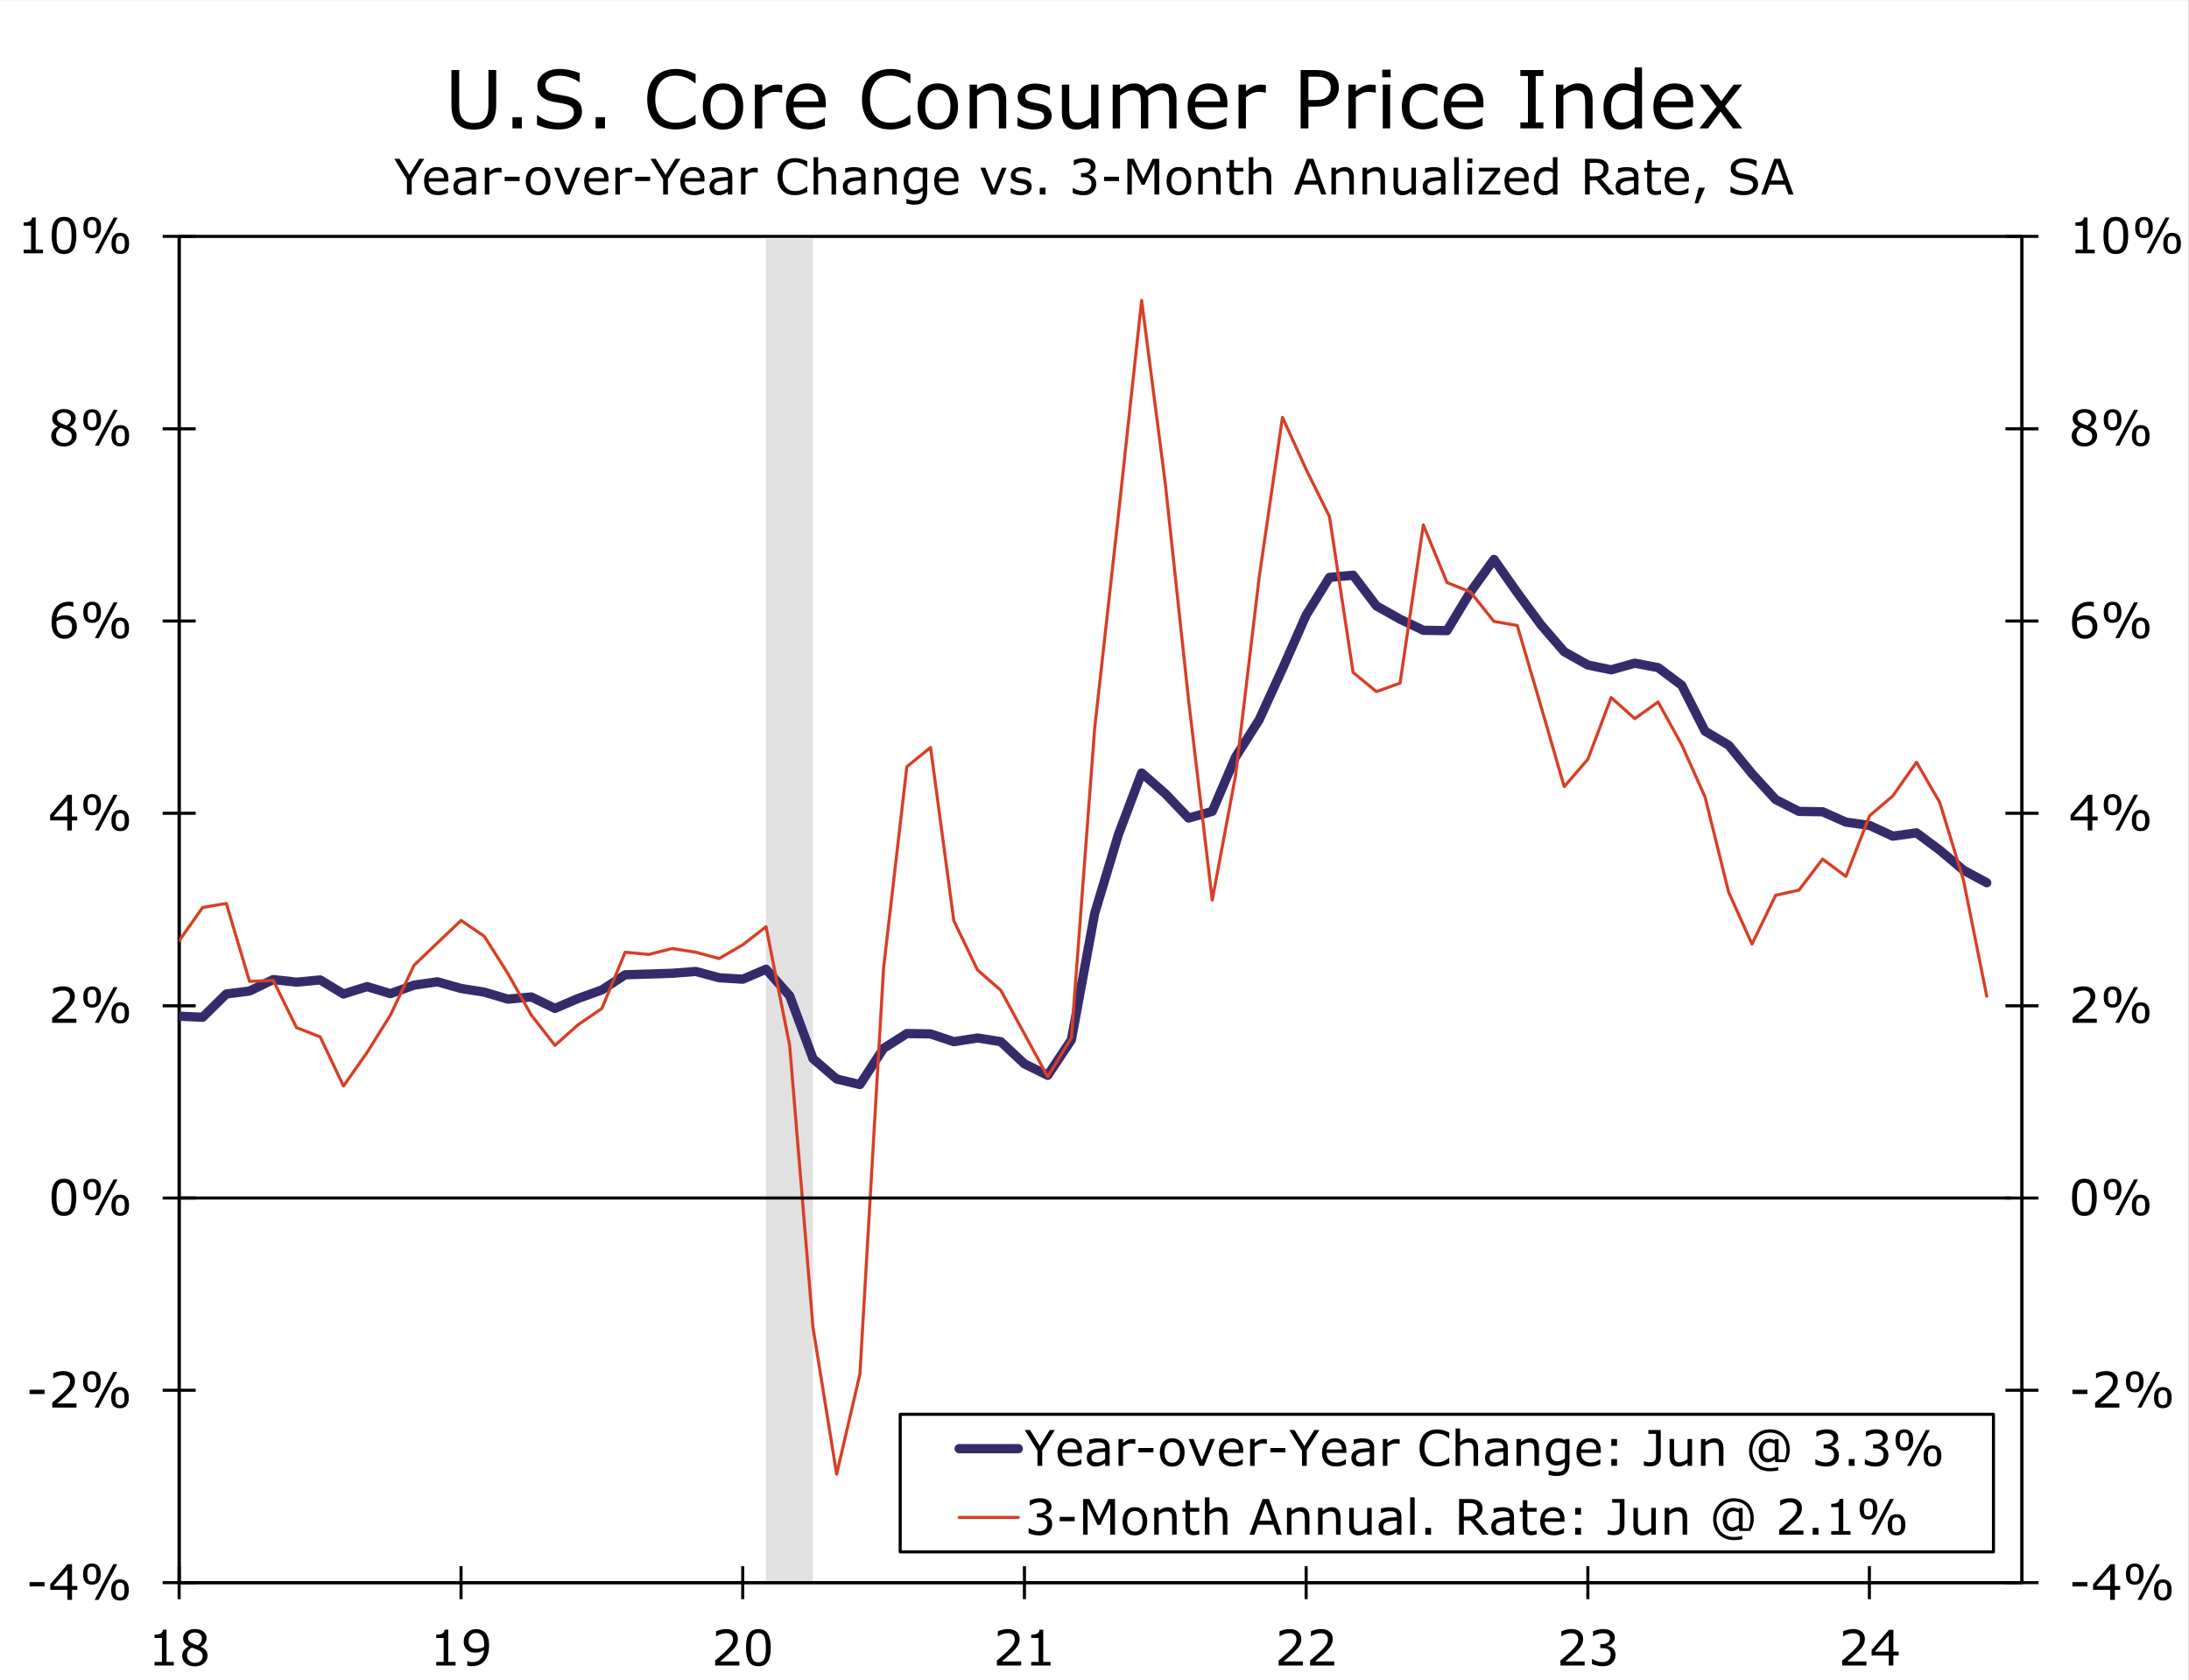<svg contentScriptType="text/ecmascript" width="710.538pt" xmlns:xlink="http://www.w3.org/1999/xlink" zoomAndPan="magnify" viewBox="0 0 710.538 545.544" height="545.544pt" xmlns="http://www.w3.org/2000/svg"><rect x="0" y="0" width="710.538" height="545.544" fill="#808080" stroke="none"/><defs><g><symbol id="glyph0-0" overflow="visible" preserveAspectRatio="xMidYMid meet"><path style="stroke:none;" d="M2 0V-11.969H13.953V0zm.984-1H12.969v-9.969H2.984zm0 0"/></symbol><symbol id="glyph0-1" overflow="visible" preserveAspectRatio="xMidYMid meet"><path style="stroke:none;" d="M6.047-4.375H1.188V-5.781H6.047zm0 0"/></symbol><symbol id="glyph0-2" overflow="visible" preserveAspectRatio="xMidYMid meet"><path style="stroke:none;" d="M9.375-3.266H7.656V0h-1.5V-3.266H.594V-5.062l5.625-6.531h1.438v7.078H9.375zm-3.219-1.25V-9.75l-4.5 5.234zm0 0"/></symbol><symbol id="glyph0-3" overflow="visible" preserveAspectRatio="xMidYMid meet"><path style="stroke:none;" d="M6.891-8.375c0 1.156-.25 2.023-.75 2.594-.492.562-1.195.844-2.109.844-.949.0-1.668-.281-2.156-.844-.48-.57-.719-1.438-.719-2.594.0-1.164.242-2.031.734-2.594.5-.562 1.211-.844 2.141-.844.938.0 1.645.289 2.125.859.488.562.734 1.422.734 2.578zm5.375-3.219L6.188.0H4.906l6.078-11.594zM16-3.219C16-2.051 15.754-1.188 15.266-.625c-.492.562-1.199.844-2.125.844C12.203.219 11.488-.062 11-.625 10.52-1.195 10.281-2.055 10.281-3.203c0-1.164.242-2.031.734-2.594C11.504-6.367 12.211-6.656 13.141-6.656c.945.0 1.66.289 2.141.859C15.758-5.234 16-4.375 16-3.219zM5.5-8.375C5.5-9.27 5.383-9.895 5.156-10.25c-.23-.352-.605-.531-1.125-.531C3.5-10.781 3.117-10.602 2.891-10.25 2.66-9.895 2.547-9.27 2.547-8.375c0 .898.113 1.523.344 1.875.227.355.609.531 1.141.531.52.0.895-.176 1.125-.531C5.383-6.852 5.5-7.477 5.5-8.375zm9.125 5.156c0-.895-.121-1.516-.359-1.859C14.035-5.43 13.664-5.609 13.156-5.609c-.531.0-.914.18-1.141.531-.23.344-.344.969-.344 1.875.0.898.113 1.523.344 1.875C12.242-.984 12.625-.812 13.156-.812c.508.0.879-.172 1.109-.516C14.504-1.68 14.625-2.312 14.625-3.219zm0 0"/></symbol><symbol id="glyph0-4" overflow="visible" preserveAspectRatio="xMidYMid meet"><path style="stroke:none;" d="M9.109.0H1.25V-1.625c.551-.469 1.098-.938 1.641-1.406.551-.469 1.062-.93 1.531-1.391 1-.969 1.68-1.734 2.047-2.297.375-.57.562-1.188.562-1.844.0-.602-.203-1.078-.609-1.422C6.023-10.328 5.473-10.5 4.766-10.5c-.469.0-.98.086-1.531.25C2.68-10.082 2.145-9.828 1.625-9.484H1.547v-1.625c.363-.188.852-.352 1.469-.5.613-.156 1.211-.234 1.797-.234 1.188.0 2.113.289 2.781.859C8.27-10.41 8.609-9.629 8.609-8.641c0 .438-.059.852-.172 1.234C8.332-7.031 8.172-6.672 7.953-6.328c-.199.324-.438.641-.719.953-.273.312-.602.656-.984 1.031C5.688-3.789 5.109-3.258 4.516-2.75c-.586.512-1.137.984-1.656 1.422h6.25zm0 0"/></symbol><symbol id="glyph0-5" overflow="visible" preserveAspectRatio="xMidYMid meet"><path style="stroke:none;" d="M9.094-5.797c0 2.086-.328 3.609-.984 4.578C7.461-.25 6.453.234 5.078.234c-1.398.0-2.418-.488-3.062-1.469C1.379-2.223 1.062-3.738 1.062-5.781c0-2.062.32-3.582.969-4.562C2.688-11.332 3.703-11.828 5.078-11.828c1.395.0 2.41.5 3.047 1.5.645 1 .969 2.512.969 4.531zM7.047-2.266c.176-.414.297-.91.359-1.484C7.477-4.32 7.516-5.004 7.516-5.797c0-.789-.039-1.477-.109-2.062C7.344-8.441 7.219-8.938 7.031-9.344 6.852-9.738 6.602-10.035 6.281-10.234c-.312-.207-.715-.312-1.203-.312-.492.0-.898.105-1.219.312-.312.199-.562.5-.75.906C2.93-8.941 2.812-8.438 2.75-7.812c-.062.617-.094 1.293-.094 2.031C2.656-4.977 2.68-4.301 2.734-3.75 2.785-3.207 2.906-2.723 3.094-2.297c.176.406.422.719.734.938.312.211.727.312 1.25.312.488.0.895-.098 1.219-.297.32-.207.57-.516.75-.922zm0 0"/></symbol><symbol id="glyph0-6" overflow="visible" preserveAspectRatio="xMidYMid meet"><path style="stroke:none;" d="M9.281-3.766C9.281-2.586 8.891-1.625 8.109-.875 7.336-.133 6.391.234 5.266.234c-.574.0-1.094-.086-1.562-.25C3.234-.191 2.82-.457 2.469-.812c-.449-.426-.797-.992-1.047-1.703C1.18-3.234 1.062-4.094 1.062-5.094c0-1.031.109-1.941.328-2.734.227-.789.582-1.5 1.062-2.125C2.91-10.535 3.5-10.988 4.219-11.312c.727-.332 1.57-.5 2.531-.5.301.0.555.016.766.047.207.023.414.062.625.125v1.484H8.062C7.926-10.227 7.707-10.301 7.406-10.375 7.113-10.445 6.816-10.484 6.516-10.484c-1.117.0-2.008.355-2.672 1.062C3.176-8.723 2.785-7.781 2.672-6.594c.438-.27.867-.473 1.297-.609.426-.133.914-.203 1.469-.203.488.0.922.047 1.297.141C7.117-7.18 7.508-7 7.906-6.719 8.352-6.406 8.691-6.004 8.922-5.516c.238.48.359 1.062.359 1.75zm-1.578.062c0-.477-.074-.875-.219-1.188-.148-.32-.383-.598-.703-.828-.242-.164-.508-.273-.797-.328C5.691-6.098 5.391-6.125 5.078-6.125c-.449.0-.867.055-1.25.156-.375.105-.762.266-1.156.484C2.66-5.367 2.648-5.258 2.641-5.156c0 .105.0.234.0.391.0.824.082 1.477.25 1.953.164.469.398.844.703 1.125.238.23.492.398.766.5.281.105.586.156.922.156.75.0 1.336-.227 1.766-.688.438-.457.656-1.117.656-1.984zm0 0"/></symbol><symbol id="glyph0-7" overflow="visible" preserveAspectRatio="xMidYMid meet"><path style="stroke:none;" d="M8.438.0H2.172V-1.188h2.406V-8.953H2.172v-1.062c.32.0.672-.023 1.047-.078.375-.062.656-.145.844-.25.238-.125.426-.285.562-.484.145-.195.227-.469.25-.812H6.078V-1.188H8.438zm0 0"/></symbol><symbol id="glyph0-8" overflow="visible" preserveAspectRatio="xMidYMid meet"><path style="stroke:none;" d="M9.188-3.234c0 1-.391 1.836-1.172 2.5-.781.668-1.762 1-2.938 1-1.262.0-2.266-.32-3.016-.969-.742-.656-1.109-1.488-1.109-2.5.0-.645.188-1.227.562-1.75.375-.52.898-.93 1.578-1.234v-.047c-.625-.332-1.09-.695-1.391-1.094-.293-.395-.438-.891-.438-1.484.0-.875.352-1.598 1.062-2.172.719-.582 1.633-.875 2.75-.875 1.156.0 2.078.277 2.766.828C8.531-10.477 8.875-9.77 8.875-8.906 8.875-8.383 8.711-7.867 8.391-7.359c-.324.5-.805.898-1.438 1.188V-6.125c.719.312 1.27.699 1.656 1.156C8.992-4.52 9.188-3.941 9.188-3.234zM7.344-8.891c0-.562-.215-1.004-.641-1.328-.43-.332-.977-.5-1.641-.5-.656.0-1.195.156-1.609.469-.418.312-.625.734-.625 1.266.0.375.102.699.312.969.207.273.523.512.953.719.195.094.473.219.828.375.363.148.719.273 1.062.375.508-.344.863-.695 1.062-1.062.195-.375.297-.801.297-1.281zm.25 5.812c0-.477-.109-.863-.328-1.156-.211-.289-.621-.582-1.234-.875-.242-.113-.508-.219-.797-.312-.293-.094-.68-.227-1.156-.406-.469.25-.844.594-1.125 1.031S2.531-3.863 2.531-3.312c0 .699.238 1.277.719 1.734.477.461 1.094.688 1.844.688s1.352-.191 1.812-.578c.457-.395.688-.93.688-1.609zm0 0"/></symbol><symbol id="glyph0-9" overflow="visible" preserveAspectRatio="xMidYMid meet"><path style="stroke:none;" d="M9.094-6.5C9.094-5.488 8.973-4.566 8.734-3.734 8.504-2.91 8.16-2.207 7.703-1.625 7.223-1.031 6.629-.57 5.922-.25 5.211.062 4.375.219 3.406.219c-.273.0-.527-.016-.766-.047-.23-.023-.438-.062-.625-.125V-1.438H2.094c.145.074.352.148.625.219.281.074.586.109.922.109 1.145.0 2.047-.344 2.703-1.031S7.379-3.781 7.484-5c-.492.293-.949.5-1.375.625-.43.125-.891.188-1.391.188-.48.0-.914-.047-1.297-.141-.387-.094-.773-.273-1.156-.547-.461-.312-.809-.711-1.047-1.203C.988-6.566.875-7.148.875-7.828c0-1.188.391-2.148 1.172-2.891C2.828-11.457 3.781-11.828 4.906-11.828c.551.0 1.066.09 1.547.266C6.93-11.395 7.352-11.133 7.719-10.781 8.156-10.352 8.492-9.801 8.734-9.125 8.973-8.445 9.094-7.57 9.094-6.5zM7.516-6.828c0-.801-.086-1.445-.25-1.938C7.098-9.254 6.867-9.633 6.578-9.906c-.242-.238-.5-.406-.781-.5C5.516-10.508 5.211-10.562 4.891-10.562c-.75.0-1.344.234-1.781.703-.43.469-.641 1.125-.641 1.969C2.469-7.398 2.535-7 2.672-6.688c.133.312.367.59.703.828.238.156.5.266.781.328C4.438-5.477 4.75-5.453 5.094-5.453c.395.0.801-.051 1.219-.156.414-.113.805-.273 1.172-.484C7.492-6.207 7.5-6.316 7.5-6.422 7.508-6.523 7.516-6.66 7.516-6.828zm0 0"/></symbol><symbol id="glyph0-10" overflow="visible" preserveAspectRatio="xMidYMid meet"><path style="stroke:none;" d="M8.078-5.578c.25.219.453.5.609.844.164.336.25.766.25 1.297S8.836-2.414 8.641-1.969c-.188.438-.453.82-.797 1.141-.387.367-.844.637-1.375.812-.531.164-1.109.25-1.734.25C4.086.234 3.453.156 2.828.0c-.617-.145-1.125-.305-1.531-.484V-2.125h.125c.438.293.953.539 1.547.734.602.188 1.18.281 1.734.281.332.0.68-.051 1.047-.156.363-.113.66-.273.891-.484.238-.227.414-.477.531-.75.125-.281.188-.629.188-1.047.0-.414-.07-.758-.203-1.031-.137-.281-.32-.5-.547-.656-.242-.156-.527-.258-.859-.312-.324-.062-.68-.094-1.062-.094H3.984V-6.938H4.531c.781.0 1.406-.164 1.875-.5.477-.332.719-.812.719-1.438C7.125-9.156 7.062-9.398 6.938-9.609c-.117-.219-.281-.395-.5-.531C6.219-10.273 5.977-10.367 5.719-10.422 5.469-10.473 5.18-10.5 4.859-10.5 4.367-10.5 3.844-10.41 3.281-10.234c-.555.18-1.074.43-1.562.75H1.641v-1.625c.363-.176.852-.344 1.469-.5.613-.156 1.211-.234 1.797-.234.562.0 1.055.055 1.484.156C6.828-11.582 7.219-11.414 7.562-11.188c.375.25.656.555.844.906C8.602-9.926 8.703-9.516 8.703-9.047c0 .648-.23 1.211-.688 1.688-.449.48-.984.781-1.609.906v.109c.25.043.535.133.859.266.32.137.594.305.812.5zm0 0"/></symbol><symbol id="glyph0-11" overflow="visible" preserveAspectRatio="xMidYMid meet"><path style="stroke:none;" d="M9.766-11.594l-4.078 6.5V0H4.141V-4.922L.047-11.594H1.75l3.172 5.188L8.125-11.594zm0 0"/></symbol><symbol id="glyph0-12" overflow="visible" preserveAspectRatio="xMidYMid meet"><path style="stroke:none;" d="M8.719-4.203H2.312c0 .543.078 1.012.234 1.406.164.398.391.719.672.969.27.25.586.438.953.562.375.125.785.188 1.234.188.594.0 1.188-.113 1.781-.344.602-.238 1.031-.473 1.281-.703h.078V-.531C8.055-.32 7.551-.145 7.031.0 6.52.133 5.984.203 5.422.203 3.973.203 2.844-.188 2.031-.969 1.227-1.75.828-2.859.828-4.297c0-1.426.383-2.555 1.156-3.391C2.766-8.52 3.789-8.938 5.062-8.938c1.164.0 2.066.344 2.703 1.031C8.398-7.227 8.719-6.258 8.719-5zM7.297-5.312c0-.77-.195-1.363-.578-1.781-.387-.426-.965-.641-1.734-.641-.793.0-1.422.234-1.891.703C2.633-6.57 2.375-6 2.312-5.312zm0 0"/></symbol><symbol id="glyph0-13" overflow="visible" preserveAspectRatio="xMidYMid meet"><path style="stroke:none;" d="M8.203.0H6.75V-.922c-.137.086-.312.211-.531.375-.219.156-.434.281-.641.375-.242.117-.523.207-.844.281-.312.082-.684.125-1.109.125-.781.0-1.449-.254-2-.766-.543-.52-.812-1.188-.812-2 0-.656.141-1.188.422-1.594s.688-.727 1.219-.969c.52-.227 1.148-.383 1.891-.469C5.094-5.645 5.895-5.707 6.75-5.75v-.219c0-.332-.062-.609-.188-.828-.117-.219-.281-.391-.5-.516-.211-.125-.461-.207-.75-.25C5.031-7.602 4.727-7.625 4.406-7.625 4.02-7.625 3.594-7.57 3.125-7.469c-.469.105-.961.25-1.469.438H1.578V-8.516C1.867-8.586 2.281-8.672 2.812-8.766c.539-.094 1.078-.141 1.609-.141C5.023-8.906 5.555-8.852 6.016-8.75c.457.094.852.266 1.188.516C7.523-8.004 7.77-7.695 7.938-7.312c.176.375.266.844.266 1.406zM6.75-2.141V-4.562C6.301-4.539 5.773-4.504 5.172-4.453 4.566-4.398 4.086-4.32 3.734-4.219c-.43.117-.773.305-1.031.562-.25.25-.375.594-.375 1.031.0.5.145.875.438 1.125.301.25.766.375 1.391.375.508.0.977-.098 1.406-.297.426-.195.82-.438 1.188-.719zm0 0"/></symbol><symbol id="glyph0-14" overflow="visible" preserveAspectRatio="xMidYMid meet"><path style="stroke:none;" d="M6.875-7.109H6.797C6.578-7.16 6.363-7.195 6.156-7.219 5.945-7.238 5.703-7.25 5.422-7.25c-.449.0-.887.102-1.312.297-.418.199-.82.461-1.203.781V0H1.438V-8.703H2.906v1.281C3.488-7.879 4-8.207 4.438-8.406 4.883-8.602 5.336-8.703 5.797-8.703c.258.0.445.012.562.031.113.012.285.031.516.062zm0 0"/></symbol><symbol id="glyph0-15" overflow="visible" preserveAspectRatio="xMidYMid meet"><path style="stroke:none;" d="M8.859-4.344c0 1.418-.367 2.539-1.094 3.359C7.035-.172 6.062.234 4.844.234c-1.23.0-2.211-.406-2.938-1.219C1.188-1.805.828-2.926.828-4.344c0-1.414.359-2.535 1.078-3.359C2.633-8.523 3.613-8.938 4.844-8.938c1.219.0 2.191.414 2.922 1.234C8.492-6.879 8.859-5.758 8.859-4.344zm-1.516.0c0-1.125-.227-1.961-.672-2.516C6.234-7.41 5.625-7.688 4.844-7.688c-.793.0-1.406.277-1.844.828-.438.555-.656 1.391-.656 2.516C2.344-3.25 2.562-2.422 3-1.859s1.051.844 1.844.844c.781.0 1.391-.273 1.828-.828.445-.562.672-1.395.672-2.5zm0 0"/></symbol><symbol id="glyph0-16" overflow="visible" preserveAspectRatio="xMidYMid meet"><path style="stroke:none;" d="M8.969-8.703 5.438.0H3.969l-3.5-8.703H2.062L4.766-1.781 7.438-8.703zm0 0"/></symbol><symbol id="glyph0-17" overflow="visible" preserveAspectRatio="xMidYMid meet"><path style="stroke:none;" d=""/></symbol><symbol id="glyph0-18" overflow="visible" preserveAspectRatio="xMidYMid meet"><path style="stroke:none;" d="M10.516-.844c-.281.125-.543.246-.781.359-.23.105-.531.219-.906.344-.312.094-.656.172-1.031.234-.367.07-.773.109-1.219.109-.844.0-1.609-.117-2.297-.344C3.594-.379 2.992-.75 2.484-1.25c-.5-.5-.891-1.129-1.172-1.891C1.031-3.898.891-4.781.891-5.781c0-.957.133-1.812.406-2.562.27-.758.66-1.398 1.172-1.922C2.957-10.766 3.551-11.145 4.25-11.406 4.957-11.676 5.734-11.812 6.578-11.812c.625.0 1.242.078 1.859.234C9.062-11.43 9.754-11.164 10.516-10.781v1.828H10.406C9.758-9.492 9.125-9.883 8.5-10.125c-.625-.25-1.297-.375-2.016-.375-.594.0-1.125.102-1.594.297-.469.188-.887.48-1.25.875-.367.398-.648.891-.844 1.484C2.598-7.25 2.5-6.562 2.5-5.781c0 .812.109 1.516.328 2.109.219.586.504 1.059.859 1.422.363.387.785.672 1.266.859C5.441-1.211 5.957-1.125 6.5-1.125c.738.0 1.43-.125 2.078-.375.656-.258 1.266-.645 1.828-1.156h.109zm0 0"/></symbol><symbol id="glyph0-19" overflow="visible" preserveAspectRatio="xMidYMid meet"><path style="stroke:none;" d="M8.719.0H7.25V-4.953C7.25-5.348 7.223-5.723 7.172-6.078c-.043-.352-.125-.629-.25-.828-.125-.219-.312-.379-.562-.484-.242-.102-.559-.156-.953-.156-.398.0-.812.102-1.25.297-.438.199-.855.449-1.25.75V0H1.438V-12.125H2.906v4.391c.457-.375.93-.664 1.422-.875.488-.219.988-.328 1.5-.328.938.0 1.648.281 2.141.844.5.562.75 1.383.75 2.453zm0 0"/></symbol><symbol id="glyph0-20" overflow="visible" preserveAspectRatio="xMidYMid meet"><path style="stroke:none;" d="M8.719.0H7.25V-4.953C7.25-5.348 7.223-5.723 7.172-6.078c-.043-.352-.125-.629-.25-.828-.125-.219-.312-.379-.562-.484-.242-.102-.559-.156-.953-.156-.398.0-.812.102-1.25.297-.438.199-.855.449-1.25.75V0H1.438V-8.703H2.906v.969c.457-.375.93-.664 1.422-.875.488-.219.988-.328 1.5-.328.938.0 1.648.281 2.141.844.5.562.75 1.383.75 2.453zm0 0"/></symbol><symbol id="glyph0-21" overflow="visible" preserveAspectRatio="xMidYMid meet"><path style="stroke:none;" d="M8.5-.984C8.5.484 8.16 1.562 7.484 2.25c-.668.695-1.695 1.047-3.078 1.047C3.938 3.297 3.484 3.258 3.047 3.188c-.438-.062-.871-.152-1.297-.266v-1.5h.078c.238.094.617.207 1.141.344.52.145 1.039.219 1.562.219.5.0.91-.062 1.234-.188.32-.117.578-.281.766-.5.176-.199.301-.445.375-.734C6.988.281 7.031-.035 7.031-.391V-1.188c-.438.355-.859.621-1.266.797-.398.18-.906.266-1.531.266C3.191-.125 2.363-.5 1.75-1.25 1.145-2.008.844-3.07.844-4.438c0-.738.102-1.379.312-1.922.207-.551.492-1.023.859-1.422C2.359-8.145 2.77-8.426 3.25-8.625 3.727-8.832 4.207-8.938 4.688-8.938c.5.0.922.055 1.266.156C6.297-8.688 6.656-8.535 7.031-8.328l.094-.375H8.5zM7.031-2.391v-4.75c-.387-.176-.75-.301-1.094-.375C5.602-7.586 5.273-7.625 4.953-7.625c-.812.0-1.449.273-1.906.812-.461.543-.688 1.324-.688 2.344.0.98.164 1.727.5 2.234.344.5.914.75 1.719.75.426.0.852-.082 1.281-.25.426-.164.816-.383 1.172-.656zm0 0"/></symbol><symbol id="glyph0-22" overflow="visible" preserveAspectRatio="xMidYMid meet"><path style="stroke:none;" d="M7.656-2.516c0 .805-.328 1.461-.984 1.969-.656.5-1.555.75-2.688.75-.648.0-1.242-.074-1.781-.219-.531-.156-.98-.32-1.344-.5v-1.656H.938c.457.355.969.637 1.531.844.57.199 1.117.297 1.641.297.645.0 1.145-.102 1.5-.312.363-.207.547-.535.547-.984.0-.332-.102-.586-.297-.766-.199-.176-.574-.328-1.125-.453C4.523-3.598 4.25-3.656 3.906-3.719 3.57-3.781 3.27-3.848 3-3.922c-.762-.195-1.305-.488-1.625-.875C1.051-5.191.891-5.676.891-6.25c0-.363.07-.703.219-1.016.156-.32.383-.602.688-.844C2.086-8.359 2.457-8.551 2.906-8.688c.445-.145.945-.219 1.5-.219.52.0 1.047.062 1.578.188S6.957-8.438 7.312-8.25v1.562H7.234c-.375-.281-.828-.516-1.359-.703s-1.059-.281-1.578-.281c-.531.0-.984.105-1.359.312-.367.199-.547.5-.547.906.0.367.109.637.328.812.219.188.57.336 1.062.438.27.062.57.125.906.188.344.062.625.121.844.172.676.156 1.203.43 1.578.812.363.387.547.891.547 1.516zm0 0"/></symbol><symbol id="glyph0-23" overflow="visible" preserveAspectRatio="xMidYMid meet"><path style="stroke:none;" d="M3.828.0H1.969V-2.219H3.828zm0 0"/></symbol><symbol id="glyph0-24" overflow="visible" preserveAspectRatio="xMidYMid meet"><path style="stroke:none;" d="M11.891.0H10.344V-10L7.125-3.188H6.203L3-10V0H1.562V-11.594H3.656L6.75-5.141l3-6.453h2.141zm0 0"/></symbol><symbol id="glyph0-25" overflow="visible" preserveAspectRatio="xMidYMid meet"><path style="stroke:none;" d="M5.953-.078C5.68-.004 5.383.051 5.062.094c-.324.051-.617.078-.875.078-.887.0-1.562-.238-2.031-.719-.461-.477-.688-1.242-.688-2.297v-4.625H.484V-8.703H1.469v-2.5H2.938v2.5H5.953V-7.469H2.938V-3.5c0 .461.008.82.031 1.078.02.25.094.484.219.703.113.211.27.367.469.469.195.094.504.141.922.141.238.0.484-.035.734-.109C5.57-1.289 5.758-1.348 5.875-1.391h.078zm0 0"/></symbol><symbol id="glyph0-26" overflow="visible" preserveAspectRatio="xMidYMid meet"><path style="stroke:none;" d="M10.703.0H9.062L7.922-3.234H2.906L1.766.0H.203l4.219-11.594h2.062zm-3.25-4.562L5.406-10.25 3.375-4.562zm0 0"/></symbol><symbol id="glyph0-27" overflow="visible" preserveAspectRatio="xMidYMid meet"><path style="stroke:none;" d="M8.656.0H7.188V-.969c-.492.398-.965.699-1.422.906-.449.195-.945.297-1.484.297-.918.0-1.633-.273-2.141-.828C1.629-1.156 1.375-1.973 1.375-3.047v-5.656H2.844V-3.75c0 .449.02.828.062 1.141.039.312.129.578.266.797.133.23.312.398.531.5.227.105.555.156.984.156.383.0.801-.098 1.25-.297.445-.195.863-.445 1.25-.75v-6.5H8.656zm0 0"/></symbol><symbol id="glyph0-28" overflow="visible" preserveAspectRatio="xMidYMid meet"><path style="stroke:none;" d="M2.922.0H1.453V-12.125h1.469zm0 0"/></symbol><symbol id="glyph0-29" overflow="visible" preserveAspectRatio="xMidYMid meet"><path style="stroke:none;" d="M3.016-10.156H1.359v-1.516h1.656zM2.922.0H1.453V-8.703h1.469zm0 0"/></symbol><symbol id="glyph0-30" overflow="visible" preserveAspectRatio="xMidYMid meet"><path style="stroke:none;" d="M7.75.0H.719V-1.078l5.078-6.406H.828v-1.219H7.625V-7.656L2.531-1.234H7.75zm0 0"/></symbol><symbol id="glyph0-31" overflow="visible" preserveAspectRatio="xMidYMid meet"><path style="stroke:none;" d="M8.5.0H7.031V-.906c-.418.367-.855.648-1.312.844-.461.195-.953.297-1.484.297-1.043.0-1.871-.395-2.484-1.188C1.145-1.754.844-2.863.844-4.281c0-.738.102-1.395.312-1.969.207-.582.492-1.078.859-1.484C2.367-8.117 2.781-8.414 3.25-8.625 3.719-8.832 4.203-8.938 4.703-8.938c.457.0.863.047 1.219.141C6.273-8.703 6.645-8.551 7.031-8.344V-12.125H8.5zM7.031-2.141v-5c-.398-.176-.75-.297-1.062-.359C5.656-7.57 5.316-7.609 4.953-7.609c-.824.0-1.465.289-1.922.859-.449.574-.672 1.387-.672 2.438.0 1.031.172 1.82.516 2.359.352.531.922.797 1.703.797.414.0.836-.086 1.266-.266.426-.188.82-.426 1.188-.719zm0 0"/></symbol><symbol id="glyph0-32" overflow="visible" preserveAspectRatio="xMidYMid meet"><path style="stroke:none;" d="M11.156.0h-2l-3.875-4.609H3.094V0H1.562V-11.594h3.25c.695.0 1.281.047 1.75.141C7.031-11.367 7.453-11.207 7.828-10.969 8.242-10.707 8.566-10.375 8.797-9.969 9.035-9.57 9.156-9.062 9.156-8.438c0 .836-.211 1.531-.625 2.094C8.113-5.781 7.535-5.359 6.797-5.078zM7.547-8.328C7.547-8.66 7.488-8.957 7.375-9.219c-.117-.258-.309-.477-.578-.656-.23-.145-.5-.25-.812-.312-.305-.062-.656-.094-1.062-.094H3.094v4.391h1.562c.488.0.914-.039 1.281-.125.363-.094.672-.254.922-.484.238-.219.41-.469.516-.75.113-.289.172-.648.172-1.078zm0 0"/></symbol><symbol id="glyph0-33" overflow="visible" preserveAspectRatio="xMidYMid meet"><path style="stroke:none;" d="M4.484-2.219 2.281 2.875H1.141L2.5-2.219zm0 0"/></symbol><symbol id="glyph0-34" overflow="visible" preserveAspectRatio="xMidYMid meet"><path style="stroke:none;" d="M9.984-3.312c0 .449-.105.898-.312 1.344C9.461-1.531 9.164-1.156 8.781-.844 8.363-.508 7.879-.25 7.328-.062c-.555.176-1.219.266-2 .266-.836.0-1.586-.074-2.25-.219-.668-.156-1.344-.391-2.031-.703v-1.938H1.156c.582.492 1.258.871 2.031 1.141.77.262 1.488.391 2.156.391.957.0 1.703-.176 2.234-.531C8.109-2.02 8.375-2.5 8.375-3.094c0-.508-.125-.883-.375-1.125-.25-.25-.633-.441-1.141-.578-.398-.102-.824-.188-1.281-.25C5.129-5.117 4.648-5.207 4.141-5.312c-1.023-.219-1.781-.586-2.281-1.109-.5-.531-.75-1.219-.75-2.062C1.109-9.461 1.52-10.258 2.344-10.875c.82-.625 1.863-.938 3.125-.938.812.0 1.555.078 2.234.234C8.391-11.422 8.992-11.227 9.516-11v1.828H9.406c-.438-.375-1.016-.688-1.734-.938s-1.461-.375-2.219-.375c-.824.0-1.484.172-1.984.516s-.75.789-.75 1.328c0 .48.125.859.375 1.141.25.273.688.48 1.312.625C4.738-6.801 5.211-6.711 5.828-6.609c.613.105 1.133.215 1.562.328.852.23 1.5.574 1.938 1.031.438.461.656 1.105.656 1.938zm0 0"/></symbol><symbol id="glyph0-35" overflow="visible" preserveAspectRatio="xMidYMid meet"><path style="stroke:none;" d="M4.562-6.484H2.688v-2.219h1.875zM4.562.0H2.688V-2.219h1.875zm0 0"/></symbol><symbol id="glyph0-36" overflow="visible" preserveAspectRatio="xMidYMid meet"><path style="stroke:none;" d="M5.812-3.016c0 1.023-.312 1.809-.938 2.359-.617.543-1.445.812-2.484.812-.25.0-.586-.023-1-.062C.973.051.625.0.344-.062V-1.5H.422c.219.074.484.152.797.234.312.074.629.109.953.109.477.0.859-.051 1.141-.156.281-.113.488-.273.625-.484.145-.207.234-.457.266-.75.039-.301.062-.648.062-1.047V-10.375H1.812v-1.219h4zm0 0"/></symbol><symbol id="glyph0-37" overflow="visible" preserveAspectRatio="xMidYMid meet"><path style="stroke:none;" d="M14.562-5.172C14.562-4.441 14.457-3.738 14.25-3.062 14.039-2.395 13.738-1.781 13.344-1.219H9.922L9.719-2.125C9.332-1.812 8.961-1.57 8.609-1.406c-.355.168-.762.25-1.219.25-.875.0-1.574-.328-2.094-.984-.523-.664-.781-1.594-.781-2.781.0-1.176.316-2.113.953-2.812C6.113-8.43 6.879-8.781 7.766-8.781c.375.0.707.043 1 .125C9.055-8.57 9.375-8.441 9.719-8.266v-.375h1.234V-2.094H12.844C13.062-2.477 13.223-2.961 13.328-3.547 13.441-4.129 13.5-4.656 13.5-5.125 13.5-5.969 13.379-6.738 13.141-7.438 12.91-8.133 12.566-8.734 12.109-9.234 11.648-9.734 11.082-10.113 10.406-10.375 9.738-10.645 8.973-10.781 8.109-10.781c-.824.0-1.578.152-2.266.453-.688.305-1.281.711-1.781 1.219C3.562-8.598 3.172-7.988 2.891-7.281c-.281.711-.422 1.461-.422 2.25.0.867.133 1.652.406 2.359.27.711.648 1.312 1.141 1.812.52.531 1.125.926 1.812 1.188.688.27 1.438.406 2.25.406C8.523.734 8.988.703 9.469.641 9.945.586 10.398.5 10.828.375V1.484c-.5.102-.969.176-1.406.219C8.984 1.742 8.535 1.766 8.078 1.766c-.969.0-1.867-.168-2.688-.5-.824-.336-1.531-.793-2.125-1.375C2.672-.711 2.207-1.43 1.875-2.266c-.336-.832-.5-1.758-.5-2.781.0-.957.172-1.848.516-2.672C2.242-8.551 2.719-9.27 3.312-9.875c.602-.602 1.316-1.078 2.141-1.422.832-.352 1.719-.531 2.656-.531 1.02.0 1.926.164 2.719.484C11.629-11.02 12.305-10.57 12.859-10 13.41-9.414 13.832-8.711 14.125-7.891c.289.812.438 1.719.438 2.719zm-4.859 2V-7.219C9.367-7.363 9.07-7.469 8.812-7.531 8.551-7.602 8.273-7.641 7.984-7.641c-.668.0-1.195.234-1.578.703-.375.469-.562 1.137-.562 2 0 .844.148 1.484.453 1.922.301.43.77.641 1.406.641.344.0.688-.078 1.031-.234C9.086-2.766 9.41-2.953 9.703-3.172zm0 0"/></symbol><symbol id="glyph1-0" overflow="visible" preserveAspectRatio="xMidYMid meet"><path style="stroke:none;" d="M2 0V-11.984H13.984V0zM3-1h9.984v-9.984H3zM3-1"/></symbol><symbol id="glyph1-1" overflow="visible" preserveAspectRatio="xMidYMid meet"><path style="stroke:none;" d="M9.203-3.234c0 1-.391 1.836-1.172 2.5-.781.668-1.766 1-2.953 1-1.262.0-2.266-.32-3.016-.969-.742-.656-1.109-1.488-1.109-2.5.0-.645.188-1.227.562-1.75.375-.531.898-.945 1.578-1.25V-6.25c-.625-.332-1.09-.695-1.391-1.094-.293-.395-.438-.891-.438-1.484.0-.875.359-1.602 1.078-2.188.719-.582 1.629-.875 2.734-.875 1.164.0 2.094.281 2.781.844.688.555 1.031 1.262 1.031 2.125C8.891-8.398 8.727-7.883 8.406-7.375 8.082-6.875 7.602-6.477 6.969-6.188v.047c.719.312 1.27.699 1.656 1.156.383.461.578 1.043.578 1.75zM7.359-8.906c0-.562-.215-1.004-.641-1.328-.43-.332-.977-.5-1.641-.5-.656.0-1.199.156-1.625.469-.418.312-.625.734-.625 1.266.0.375.102.699.312.969.219.273.539.512.969.719.188.094.461.219.828.375.363.148.719.273 1.062.375.508-.344.863-.695 1.062-1.062C7.258-8 7.359-8.426 7.359-8.906zm.25 5.812c0-.477-.109-.859-.328-1.141-.211-.289-.621-.582-1.234-.875-.242-.113-.508-.219-.797-.312-.293-.102-.684-.242-1.172-.422-.469.25-.844.594-1.125 1.031s-.422.934-.422 1.484c0 .711.238 1.293.719 1.75.488.461 1.102.688 1.844.688.758.0 1.367-.191 1.828-.578.457-.395.688-.938.688-1.625zm0 0"/></symbol><symbol id="glyph1-2" overflow="visible" preserveAspectRatio="xMidYMid meet"><path style="stroke:none;" d="M6.906-8.391c0 1.156-.25 2.023-.75 2.594-.492.562-1.199.844-2.125.844-.949.0-1.668-.281-2.156-.844-.48-.57-.719-1.438-.719-2.594.0-1.164.242-2.031.734-2.594.5-.57 1.211-.859 2.141-.859.945.0 1.66.289 2.141.859.488.574.734 1.438.734 2.594zM12.297-11.625 6.203.0H4.922L11-11.625zM16.031-3.219C16.031-2.051 15.785-1.188 15.297-.625c-.492.562-1.199.844-2.125.844C12.223.219 11.504-.062 11.016-.625 10.535-1.195 10.297-2.062 10.297-3.219 10.297-4.383 10.539-5.25 11.031-5.812c.5-.57 1.211-.859 2.141-.859.945.0 1.66.289 2.141.859.477.562.719 1.43.719 2.594zM5.516-8.391c0-.895-.121-1.52-.359-1.875-.23-.352-.605-.531-1.125-.531-.531.0-.914.18-1.141.531C2.66-9.91 2.547-9.285 2.547-8.391c0 .898.113 1.523.344 1.875.227.355.609.531 1.141.531.52.0.895-.176 1.125-.531.238-.352.359-.977.359-1.875zM14.656-3.219c0-.895-.121-1.52-.359-1.875C14.066-5.445 13.691-5.625 13.172-5.625c-.531.0-.914.18-1.141.531-.23.355-.344.98-.344 1.875.0.906.113 1.539.344 1.891C12.258-.984 12.641-.812 13.172-.812 13.691-.812 14.066-.984 14.297-1.328 14.535-1.68 14.656-2.312 14.656-3.219zm0 0"/></symbol><symbol id="glyph1-3" overflow="visible" preserveAspectRatio="xMidYMid meet"><path style="stroke:none;" d="M9.781-11.625 5.703-5.094V0H4.156V-4.938L.047-11.625H1.75L4.938-6.422 8.141-11.625zm0 0"/></symbol><symbol id="glyph1-4" overflow="visible" preserveAspectRatio="xMidYMid meet"><path style="stroke:none;" d="M8.734-4.203H2.312c0 .531.078 1 .234 1.406.164.398.391.719.672.969.27.25.594.438.969.562s.785.188 1.234.188c.594.0 1.188-.113 1.781-.344.602-.238 1.031-.473 1.281-.703H8.562V-.531C8.07-.32 7.566-.145 7.047.0 6.535.133 6 .203 5.438.203 3.988.203 2.859-.188 2.047-.969S.828-2.863.828-4.312c0-1.426.383-2.555 1.156-3.391.781-.832 1.805-1.25 3.078-1.25 1.176.0 2.082.344 2.719 1.031.633.68.953 1.652.953 2.922zM7.312-5.328c0-.77-.195-1.363-.578-1.781-.387-.426-.969-.641-1.75-.641s-1.406.234-1.875.703c-.469.461-.734 1.031-.797 1.719zm0 0"/></symbol><symbol id="glyph1-5" overflow="visible" preserveAspectRatio="xMidYMid meet"><path style="stroke:none;" d="M8.219.0H6.766V-.922c-.137.086-.312.211-.531.375-.219.156-.434.281-.641.375-.25.117-.539.207-.859.281-.312.082-.684.125-1.109.125-.781.0-1.449-.254-2-.766-.543-.52-.812-1.188-.812-2 0-.656.141-1.188.422-1.594.281-.414.688-.738 1.219-.969.531-.238 1.164-.398 1.906-.484.75-.082 1.551-.145 2.406-.188v-.219c0-.332-.062-.609-.188-.828-.117-.219-.281-.391-.5-.516-.211-.125-.461-.207-.75-.25-.293-.039-.594-.062-.906-.062-.387.0-.82.055-1.297.156-.469.105-.961.25-1.469.438H1.578V-8.531c.289-.07.707-.156 1.25-.25.539-.094 1.07-.141 1.594-.141.613.0 1.148.055 1.609.156.457.094.852.266 1.188.516.32.23.566.539.734.922.176.375.266.844.266 1.406zM6.766-2.141v-2.438c-.449.031-.98.074-1.594.125-.605.055-1.086.125-1.438.219-.418.125-.758.312-1.016.562-.262.25-.391.602-.391 1.047.0.5.148.875.453 1.125.301.25.758.375 1.375.375.52.0.992-.098 1.422-.297.426-.195.82-.438 1.188-.719zm0 0"/></symbol><symbol id="glyph1-6" overflow="visible" preserveAspectRatio="xMidYMid meet"><path style="stroke:none;" d="M6.891-7.125H6.812C6.594-7.176 6.379-7.211 6.172-7.234 5.961-7.254 5.719-7.266 5.438-7.266c-.449.0-.887.102-1.312.297-.418.199-.824.461-1.219.781V0H1.438V-8.719H2.906V-7.438C3.488-7.895 4.004-8.223 4.453-8.422 4.898-8.617 5.352-8.719 5.812-8.719c.258.0.445.012.562.031.113.012.285.031.516.062zm0 0"/></symbol><symbol id="glyph1-7" overflow="visible" preserveAspectRatio="xMidYMid meet"><path style="stroke:none;" d="M6.062-4.375H1.188V-5.797h4.875zm0 0"/></symbol><symbol id="glyph1-8" overflow="visible" preserveAspectRatio="xMidYMid meet"><path style="stroke:none;" d="M8.875-4.359C8.875-2.93 8.508-1.805 7.781-.984c-.73.812-1.703 1.219-2.922 1.219-1.242.0-2.227-.406-2.953-1.219C1.188-1.805.828-2.93.828-4.359c0-1.414.359-2.535 1.078-3.359.727-.82 1.711-1.234 2.953-1.234C6.078-8.953 7.051-8.539 7.781-7.719 8.508-6.895 8.875-5.773 8.875-4.359zm-1.516.0c0-1.125-.227-1.961-.672-2.516-.438-.551-1.047-.828-1.828-.828C4.055-7.703 3.438-7.426 3-6.875c-.438.555-.656 1.391-.656 2.516.0 1.094.219 1.93.656 2.5.445.562 1.066.844 1.859.844.781.0 1.391-.281 1.828-.844.445-.562.672-1.395.672-2.5zm0 0"/></symbol><symbol id="glyph1-9" overflow="visible" preserveAspectRatio="xMidYMid meet"><path style="stroke:none;" d="M8.984-8.719 5.453.0H3.984L.469-8.719H2.062l2.703 6.938 2.688-6.938zm0 0"/></symbol><symbol id="glyph1-10" overflow="visible" preserveAspectRatio="xMidYMid meet"><path style="stroke:none;" d=""/></symbol><symbol id="glyph1-11" overflow="visible" preserveAspectRatio="xMidYMid meet"><path style="stroke:none;" d="M10.531-.844C10.25-.719 9.988-.598 9.75-.484 9.52-.379 9.219-.266 8.844-.141 8.531-.047 8.188.031 7.812.094c-.367.07-.773.109-1.219.109-.844.0-1.617-.117-2.312-.344C3.594-.379 2.992-.75 2.484-1.25c-.5-.5-.891-1.129-1.172-1.891-.281-.758-.422-1.645-.422-2.656.0-.957.133-1.812.406-2.562C1.566-9.117 1.957-9.758 2.469-10.281c.5-.5 1.098-.879 1.797-1.141C4.961-11.691 5.738-11.828 6.594-11.828c.625.0 1.242.078 1.859.234.625.148 1.316.406 2.078.781v1.844h-.109C9.773-9.508 9.141-9.898 8.516-10.141c-.625-.25-1.297-.375-2.016-.375-.594.0-1.125.102-1.594.297-.469.188-.891.48-1.266.875C3.285-8.945 3.004-8.453 2.797-7.859 2.598-7.266 2.5-6.578 2.5-5.797c0 .812.109 1.516.328 2.109.227.586.516 1.062.859 1.438.363.387.789.672 1.281.859.488.18 1.004.266 1.547.266.738.0 1.43-.125 2.078-.375.656-.258 1.266-.645 1.828-1.156h.109zm0 0"/></symbol><symbol id="glyph1-12" overflow="visible" preserveAspectRatio="xMidYMid meet"><path style="stroke:none;" d="M8.734.0H7.266V-4.969c0-.395-.027-.77-.078-1.125C7.145-6.445 7.062-6.723 6.938-6.922c-.125-.219-.312-.379-.562-.484-.242-.102-.559-.156-.953-.156-.398.0-.812.102-1.25.297-.438.199-.859.449-1.266.75V0H1.438V-12.141H2.906V-7.75c.457-.375.93-.664 1.422-.875.488-.219.992-.328 1.516-.328.938.0 1.648.281 2.141.844.5.562.75 1.383.75 2.453zm0 0"/></symbol><symbol id="glyph1-13" overflow="visible" preserveAspectRatio="xMidYMid meet"><path style="stroke:none;" d="M8.734.0H7.266V-4.969c0-.395-.027-.77-.078-1.125C7.145-6.445 7.062-6.723 6.938-6.922c-.125-.219-.312-.379-.562-.484-.242-.102-.559-.156-.953-.156-.398.0-.812.102-1.25.297-.438.199-.859.449-1.266.75V0H1.438V-8.719H2.906V-7.75c.457-.375.93-.664 1.422-.875.488-.219.992-.328 1.516-.328.938.0 1.648.281 2.141.844.5.562.75 1.383.75 2.453zm0 0"/></symbol><symbol id="glyph1-14" overflow="visible" preserveAspectRatio="xMidYMid meet"><path style="stroke:none;" d="M8.516-.984C8.516.484 8.176 1.562 7.5 2.25c-.668.695-1.699 1.047-3.094 1.047-.461.0-.914-.031-1.359-.094-.438-.062-.871-.156-1.297-.281v-1.5h.078c.238.094.617.207 1.141.344.52.145 1.039.219 1.562.219.5.0.91-.062 1.234-.188.332-.117.594-.281.781-.5.176-.199.301-.445.375-.734.082-.281.125-.598.125-.953V-1.188c-.438.355-.859.621-1.266.797C5.375-.211 4.859-.125 4.234-.125 3.191-.125 2.363-.5 1.75-1.25 1.145-2.008.844-3.07.844-4.438c0-.75.102-1.395.312-1.938.207-.551.492-1.023.859-1.422C2.359-8.16 2.77-8.441 3.25-8.641c.488-.207.973-.312 1.453-.312.5.0.922.055 1.266.156C6.312-8.703 6.672-8.551 7.047-8.344l.094-.375h1.375zm-1.469-1.406V-7.156c-.387-.176-.75-.301-1.094-.375-.336-.07-.668-.109-1-.109-.805.0-1.438.273-1.906.812-.461.543-.688 1.328-.688 2.359.0.98.172 1.727.516 2.234.344.5.91.75 1.703.75.426.0.852-.082 1.281-.25.438-.164.832-.383 1.188-.656zm0 0"/></symbol><symbol id="glyph1-15" overflow="visible" preserveAspectRatio="xMidYMid meet"><path style="stroke:none;" d="M4.562-6.5H2.703V-8.719H4.562zm0 6.5H2.703V-2.219H4.562zm0 0"/></symbol><symbol id="glyph1-16" overflow="visible" preserveAspectRatio="xMidYMid meet"><path style="stroke:none;" d="M5.828-3.016c0 1.023-.312 1.809-.938 2.359-.625.543-1.461.812-2.5.812-.25.0-.586-.023-1-.062C.973.051.625.0.344-.062V-1.5H.422c.219.074.484.152.797.234.312.074.629.109.953.109.477.0.859-.051 1.141-.156.289-.113.504-.273.641-.484.133-.207.223-.461.266-.766C4.258-2.863 4.281-3.211 4.281-3.609v-6.781H1.812V-11.625H5.828zm0 0"/></symbol><symbol id="glyph1-17" overflow="visible" preserveAspectRatio="xMidYMid meet"><path style="stroke:none;" d="M8.672.0H7.203V-.969c-.492.398-.965.699-1.422.906-.449.195-.949.297-1.5.297-.918.0-1.633-.273-2.141-.828C1.629-1.156 1.375-1.977 1.375-3.062V-8.719H2.844V-3.75c0 .438.02.82.062 1.141.039.312.129.578.266.797.145.23.328.398.547.5.227.105.555.156.984.156.375.0.785-.098 1.234-.297.457-.195.879-.445 1.266-.75V-8.719h1.469zm0 0"/></symbol><symbol id="glyph1-18" overflow="visible" preserveAspectRatio="xMidYMid meet"><path style="stroke:none;" d="M14.594-5.172c0 .719-.105 1.418-.312 2.094C14.07-2.398 13.77-1.781 13.375-1.219H9.938L9.734-2.125C9.348-1.812 8.977-1.57 8.625-1.406c-.355.168-.762.25-1.219.25-.875.0-1.574-.328-2.094-.984-.523-.664-.781-1.594-.781-2.781S4.848-7.051 5.484-7.75c.645-.695 1.41-1.047 2.297-1.047.375.0.707.043 1 .125C9.07-8.586 9.391-8.457 9.734-8.281v-.375H10.969v6.562H12.875c.219-.383.379-.867.484-1.453C13.473-4.141 13.531-4.664 13.531-5.125c0-.852-.121-1.629-.359-2.328C12.941-8.148 12.598-8.75 12.141-9.25 11.68-9.75 11.113-10.129 10.438-10.391 9.758-10.66 8.988-10.797 8.125-10.797c-.824.0-1.586.152-2.281.453C5.156-10.039 4.566-9.633 4.078-9.125c-.5.512-.898 1.121-1.188 1.828-.281.711-.422 1.465-.422 2.266.0.855.133 1.641.406 2.359.27.711.656 1.312 1.156 1.812.508.531 1.109.926 1.797 1.188.695.27 1.453.406 2.266.406C8.539.734 9.004.703 9.484.641 9.961.586 10.422.5 10.859.375V1.484C10.348 1.586 9.875 1.66 9.438 1.703 9 1.742 8.551 1.766 8.094 1.766c-.969.0-1.871-.168-2.703-.5-.824-.336-1.531-.793-2.125-1.375C2.672-.711 2.207-1.43 1.875-2.266c-.336-.844-.5-1.77-.5-2.781.0-.969.172-1.863.516-2.688C2.242-8.566 2.723-9.285 3.328-9.891 3.93-10.504 4.645-10.984 5.469-11.328 6.301-11.68 7.188-11.859 8.125-11.859c1.02.0 1.93.164 2.734.484C11.66-11.051 12.336-10.598 12.891-10.016 13.441-9.43 13.863-8.727 14.156-7.906c.289.812.438 1.727.438 2.734zM9.719-3.188V-7.234c-.336-.145-.633-.25-.891-.312C8.566-7.617 8.289-7.656 8-7.656c-.668.0-1.195.234-1.578.703-.375.469-.562 1.137-.562 2 0 .855.148 1.5.453 1.938.301.43.77.641 1.406.641.344.0.688-.078 1.031-.234C9.102-2.773 9.426-2.969 9.719-3.188zm0 0"/></symbol><symbol id="glyph1-19" overflow="visible" preserveAspectRatio="xMidYMid meet"><path style="stroke:none;" d="M8.094-5.594c.25.219.453.5.609.844.164.336.25.773.25 1.312.0.531-.102 1.023-.297 1.469-.188.438-.453.82-.797 1.141-.387.367-.844.637-1.375.812-.531.164-1.109.25-1.734.25C4.102.234 3.469.156 2.844.0c-.625-.145-1.141-.305-1.547-.484V-2.125h.125c.438.293.953.539 1.547.734.602.188 1.188.281 1.75.281.32.0.664-.051 1.031-.156.375-.113.676-.273.906-.484.238-.227.414-.477.531-.75.125-.281.188-.633.188-1.062C7.375-3.977 7.305-4.32 7.172-4.594c-.137-.27-.32-.484-.547-.641-.242-.164-.527-.273-.859-.328-.336-.062-.695-.094-1.078-.094H3.984V-6.953H4.531c.789.0 1.422-.164 1.891-.5.477-.332.719-.812.719-1.438.0-.281-.062-.523-.188-.734-.117-.219-.281-.395-.5-.531C6.234-10.289 5.992-10.383 5.734-10.438 5.484-10.488 5.195-10.516 4.875-10.516c-.5.0-1.031.09-1.594.266C2.727-10.07 2.207-9.82 1.719-9.5H1.641v-1.625c.363-.188.852-.352 1.469-.5.625-.156 1.223-.234 1.797-.234.57.0 1.07.055 1.5.156.438.105.828.273 1.172.5.375.25.656.555.844.906C8.617-9.941 8.719-9.531 8.719-9.062 8.719-8.414 8.488-7.852 8.031-7.375c-.449.48-.984.781-1.609.906v.109c.25.043.535.133.859.266.32.137.594.305.812.5zm0 0"/></symbol><symbol id="glyph1-20" overflow="visible" preserveAspectRatio="xMidYMid meet"><path style="stroke:none;" d="M3.844.0h-1.875V-2.219h1.875zm0 0"/></symbol><symbol id="glyph2-0" overflow="visible" preserveAspectRatio="xMidYMid meet"><path style="stroke:none;" d="M3.25.0V-19.531H22.797V0zM4.891-1.625H21.156V-17.906H4.891zm0 0"/></symbol><symbol id="glyph2-1" overflow="visible" preserveAspectRatio="xMidYMid meet"><path style="stroke:none;" d="M16.797-7.609c0 1.375-.152 2.574-.453 3.594C16.039-2.992 15.551-2.145 14.875-1.469c-.656.648-1.422 1.121-2.297 1.422-.875.289-1.891.438-3.047.438-1.188.0-2.227-.156-3.109-.469-.887-.312-1.625-.773-2.219-1.391-.688-.688-1.184-1.52-1.484-2.5-.305-.988-.453-2.203-.453-3.641V-18.938H4.781V-7.484c0 1.031.066 1.844.203 2.438.145.594.383 1.133.719 1.609.363.555.863.969 1.5 1.25.645.281 1.422.422 2.328.422s1.676-.133 2.312-.406c.633-.281 1.141-.703 1.516-1.266C13.691-3.914 13.926-4.469 14.062-5.094c.145-.625.219-1.398.219-2.328V-18.938h2.516zm0 0"/></symbol><symbol id="glyph2-2" overflow="visible" preserveAspectRatio="xMidYMid meet"><path style="stroke:none;" d="M6.25.0H3.219V-3.625H6.25zm0 0"/></symbol><symbol id="glyph2-3" overflow="visible" preserveAspectRatio="xMidYMid meet"><path style="stroke:none;" d="M16.312-5.406c0 .742-.172 1.469-.516 2.188S14.969-1.891 14.344-1.391C13.664-.848 12.875-.422 11.969-.109 11.07.191 9.988.344 8.719.344c-1.367.0-2.594-.125-3.688-.375C3.938-.289 2.828-.672 1.703-1.172v-3.156H1.875c.957.805 2.062 1.422 3.312 1.859 1.258.43 2.441.641 3.547.641 1.562.0 2.773-.289 3.641-.875.875-.594 1.312-1.375 1.312-2.344.0-.844-.211-1.461-.625-1.859-.406-.395-1.031-.703-1.875-.922C10.551-8.004 9.863-8.145 9.125-8.25 8.383-8.363 7.598-8.504 6.766-8.672 5.086-9.023 3.844-9.633 3.031-10.5 2.219-11.363 1.812-12.484 1.812-13.859c0-1.582.672-2.879 2.016-3.891 1.344-1.02 3.039-1.531 5.094-1.531 1.332.0 2.551.133 3.656.391 1.113.25 2.102.562 2.969.938v2.969h-.188C14.641-15.586 13.691-16.094 12.516-16.5c-1.168-.406-2.367-.609-3.594-.609-1.355.0-2.445.281-3.266.844-.812.562-1.219 1.281-1.219 2.156.0.793.203 1.414.609 1.859C5.453-11.801 6.172-11.457 7.203-11.219 7.742-11.102 8.516-10.957 9.516-10.781 10.516-10.613 11.363-10.441 12.062-10.266 13.469-9.891 14.523-9.32 15.234-8.562c.719.75 1.078 1.805 1.078 3.156zm0 0"/></symbol><symbol id="glyph2-4" overflow="visible" preserveAspectRatio="xMidYMid meet"><path style="stroke:none;" d=""/></symbol><symbol id="glyph2-5" overflow="visible" preserveAspectRatio="xMidYMid meet"><path style="stroke:none;" d="M17.172-1.375c-.469.211-.891.402-1.266.578-.375.18-.871.367-1.484.562-.523.156-1.086.289-1.688.406C12.129.285 11.461.344 10.734.344c-1.375.0-2.625-.195-3.75-.578S4.883-1.223 4.062-2.047c-.812-.801-1.449-1.82-1.906-3.062-.461-1.25-.688-2.695-.688-4.344.0-1.562.219-2.957.656-4.188C2.562-14.867 3.195-15.906 4.031-16.75 4.832-17.57 5.801-18.195 6.938-18.625c1.145-.438 2.414-.656 3.812-.656 1.008.0 2.02.125 3.031.375 1.02.242 2.148.672 3.391 1.297V-14.625h-.188C15.941-15.5 14.906-16.133 13.875-16.531 12.852-16.926 11.754-17.125 10.578-17.125c-.961.0-1.824.156-2.594.469C7.223-16.352 6.539-15.875 5.938-15.219 5.352-14.582 4.895-13.781 4.562-12.812c-.324.969-.484 2.09-.484 3.359.0 1.336.176 2.48.531 3.438.363.961.832 1.742 1.406 2.344.594.625 1.285 1.09 2.078 1.391.789.305 1.629.453 2.516.453 1.207.0 2.344-.207 3.406-.625 1.062-.414 2.051-1.039 2.969-1.875h.188zm0 0"/></symbol><symbol id="glyph2-6" overflow="visible" preserveAspectRatio="xMidYMid meet"><path style="stroke:none;" d="M14.453-7.094c0 2.312-.594 4.141-1.781 5.484-1.18 1.336-2.766 2-4.766 2-2.012.0-3.609-.664-4.797-2C1.93-2.953 1.344-4.781 1.344-7.094s.586-4.141 1.766-5.484c1.188-1.344 2.785-2.016 4.797-2.016 2 0 3.586.672 4.766 2.016 1.188 1.344 1.781 3.172 1.781 5.484zM12-7.094C12-8.938 11.633-10.305 10.906-11.203c-.719-.895-1.719-1.344-3-1.344-1.293.0-2.297.449-3.016 1.344C4.172-10.305 3.812-8.938 3.812-7.094c0 1.781.359 3.133 1.078 4.047.727.918 1.734 1.375 3.016 1.375 1.27.0 2.27-.453 3-1.359C11.633-3.945 12-5.301 12-7.094zm0 0"/></symbol><symbol id="glyph2-7" overflow="visible" preserveAspectRatio="xMidYMid meet"><path style="stroke:none;" d="M11.219-11.594h-.125C10.738-11.676 10.391-11.738 10.047-11.781 9.711-11.82 9.316-11.844 8.859-11.844c-.73.0-1.438.168-2.125.5C6.047-11.02 5.383-10.598 4.75-10.078V0H2.359V-14.203H4.75v2.094C5.695-12.867 6.531-13.406 7.25-13.719c.727-.32 1.469-.484 2.219-.484.414.0.719.012.906.031.188.023.469.062.844.125zm0 0"/></symbol><symbol id="glyph2-8" overflow="visible" preserveAspectRatio="xMidYMid meet"><path style="stroke:none;" d="M14.25-6.859H3.781c0 .875.129 1.641.391 2.297.258.648.617 1.18 1.078 1.594.438.406.957.715 1.562.922C7.426-1.848 8.098-1.75 8.828-1.75c.969.0 1.941-.191 2.922-.578.977-.383 1.676-.766 2.094-1.141h.125V-.859c-.812.336-1.641.617-2.484.844-.836.227-1.711.344-2.625.344-2.367.0-4.211-.633-5.531-1.906-1.324-1.281-1.984-3.094-1.984-5.438.0-2.32.633-4.164 1.906-5.531 1.27-1.363 2.938-2.047 5-2.047 1.914.0 3.395.559 4.438 1.672C13.727-11.805 14.25-10.219 14.25-8.156zM11.922-8.688C11.91-9.938 11.594-10.906 10.969-11.594S9.395-12.625 8.125-12.625c-1.281.0-2.305.383-3.062 1.141-.75.75-1.18 1.684-1.281 2.797zm0 0"/></symbol><symbol id="glyph2-9" overflow="visible" preserveAspectRatio="xMidYMid meet"><path style="stroke:none;" d="M14.234.0H11.844V-8.094C11.844-8.738 11.801-9.348 11.719-9.922 11.645-10.492 11.508-10.941 11.312-11.266 11.094-11.617 10.785-11.883 10.391-12.062 9.992-12.238 9.477-12.328 8.844-12.328 8.188-12.328 7.5-12.164 6.781-11.844 6.07-11.52 5.395-11.109 4.75-10.609V0H2.359V-14.203H4.75V-12.625c.738-.625 1.504-1.109 2.297-1.453.801-.344 1.625-.516 2.469-.516 1.531.0 2.695.465 3.5 1.391.812.918 1.219 2.246 1.219 3.984zm0 0"/></symbol><symbol id="glyph2-10" overflow="visible" preserveAspectRatio="xMidYMid meet"><path style="stroke:none;" d="M12.5-4.094c0 1.293-.539 2.355-1.609 3.188C9.816-.07 8.352.344 6.5.344c-1.055.0-2.016-.125-2.891-.375S2-.555 1.406-.859V-3.531h.125c.75.562 1.586 1.016 2.516 1.359.926.336 1.812.5 2.656.5 1.051.0 1.875-.172 2.469-.516s.891-.879.891-1.609C10.062-4.348 9.898-4.77 9.578-5.062 9.254-5.352 8.633-5.598 7.719-5.797 7.383-5.867 6.941-5.957 6.391-6.062c-.543-.102-1.043-.211-1.5-.328C3.648-6.723 2.77-7.207 2.25-7.844 1.727-8.488 1.469-9.281 1.469-10.219c0-.582.117-1.129.359-1.641C2.066-12.379 2.43-12.844 2.922-13.25 3.398-13.645 4.004-13.957 4.734-14.188c.738-.238 1.562-.359 2.469-.359.844.0 1.695.105 2.562.312.875.211 1.598.461 2.172.75v2.562h-.125C11.207-11.367 10.469-11.75 9.594-12.062s-1.734-.469-2.578-.469c-.875.0-1.617.172-2.219.516-.594.336-.891.828-.891 1.484.0.586.18 1.027.547 1.328.352.293.93.531 1.734.719C6.625-8.379 7.113-8.273 7.656-8.172c.551.094 1.008.188 1.375.281 1.113.25 1.969.684 2.562 1.297.602.637.906 1.469.906 2.5zm0 0"/></symbol><symbol id="glyph2-11" overflow="visible" preserveAspectRatio="xMidYMid meet"><path style="stroke:none;" d="M14.125.0H11.734V-1.578c-.805.637-1.574 1.125-2.312 1.469-.742.332-1.555.5-2.438.5C5.492.391 4.332-.062 3.5-.969c-.836-.914-1.25-2.254-1.25-4.016v-9.219H4.641V-6.125c0 .73.031 1.352.094 1.859.07.512.219.949.438 1.312.227.375.523.652.891.828.363.168.895.25 1.594.25C8.27-1.875 8.941-2.035 9.672-2.359 10.41-2.68 11.098-3.094 11.734-3.594V-14.203H14.125zm0 0"/></symbol><symbol id="glyph2-12" overflow="visible" preserveAspectRatio="xMidYMid meet"><path style="stroke:none;" d="M23.078.0H20.688V-8.094c0-.602-.027-1.188-.078-1.75C20.555-10.414 20.441-10.875 20.266-11.219 20.066-11.582 19.785-11.859 19.422-12.047c-.367-.188-.891-.281-1.578-.281-.668.0-1.34.172-2.016.516C15.16-11.477 14.492-11.055 13.828-10.547 13.848-10.348 13.863-10.117 13.875-9.859 13.895-9.598 13.906-9.344 13.906-9.094V0H11.516V-8.094C11.516-8.719 11.488-9.312 11.438-9.875 11.383-10.438 11.27-10.891 11.094-11.234 10.895-11.598 10.613-11.867 10.25-12.047c-.367-.188-.891-.281-1.578-.281-.656.0-1.312.164-1.969.484C6.047-11.52 5.395-11.109 4.75-10.609V0H2.359V-14.203H4.75V-12.625c.738-.625 1.477-1.109 2.219-1.453.75-.344 1.539-.516 2.375-.516.969.0 1.785.203 2.453.609.676.406 1.18.969 1.516 1.688.969-.812 1.848-1.395 2.641-1.75C16.754-14.41 17.609-14.594 18.516-14.594c1.562.0 2.711.477 3.453 1.422.738.938 1.109 2.258 1.109 3.953zm0 0"/></symbol><symbol id="glyph2-13" overflow="visible" preserveAspectRatio="xMidYMid meet"><path style="stroke:none;" d="M14.938-13.219c0 .844-.152 1.625-.453 2.344C14.191-10.164 13.785-9.547 13.266-9.016c-.656.656-1.434 1.148-2.328 1.469C10.051-7.223 8.93-7.062 7.578-7.062H5.062V0H2.547V-18.938H7.688c1.133.0 2.094.102 2.875.297.789.188 1.492.484 2.109.891.719.48 1.273 1.078 1.672 1.797.395.719.594 1.633.594 2.734zm-2.625.062C12.312-13.801 12.195-14.363 11.969-14.844 11.738-15.332 11.391-15.727 10.922-16.031 10.516-16.301 10.051-16.492 9.531-16.609 9.008-16.723 8.348-16.781 7.547-16.781H5.062v7.578h2.125C8.207-9.203 9.035-9.289 9.672-9.469 10.305-9.656 10.82-9.953 11.219-10.359 11.613-10.766 11.895-11.191 12.062-11.641 12.227-12.086 12.312-12.594 12.312-13.156zm0 0"/></symbol><symbol id="glyph2-14" overflow="visible" preserveAspectRatio="xMidYMid meet"><path style="stroke:none;" d="M4.922-16.578H2.219V-19.062H4.922zM4.766.0H2.375V-14.203H4.766zm0 0"/></symbol><symbol id="glyph2-15" overflow="visible" preserveAspectRatio="xMidYMid meet"><path style="stroke:none;" d="M12.859-.891c-.805.387-1.562.684-2.281.891C9.867.207 9.113.312 8.312.312 7.281.312 6.336.164 5.484-.125 4.629-.426 3.895-.883 3.281-1.5c-.617-.613-1.094-1.383-1.438-2.312C1.5-4.75 1.328-5.836 1.328-7.078c0-2.32.633-4.145 1.906-5.469C4.516-13.867 6.207-14.531 8.312-14.531c.812.0 1.609.117 2.391.344.781.23 1.5.508 2.156.828v2.656h-.125C12.004-11.266 11.25-11.695 10.469-12 9.695-12.312 8.941-12.469 8.203-12.469c-1.355.0-2.43.461-3.219 1.375C4.203-10.188 3.812-8.848 3.812-7.078c0 1.711.383 3.027 1.156 3.953.77.918 1.848 1.375 3.234 1.375.477.0.969-.062 1.469-.188.5-.133.953-.301 1.359-.5C11.375-2.613 11.695-2.801 12-3c.312-.207.555-.379.734-.516h.125zm0 0"/></symbol><symbol id="glyph2-16" overflow="visible" preserveAspectRatio="xMidYMid meet"><path style="stroke:none;" d="M9.219.0H1.75V-1.938H4.219V-17H1.75v-1.938H9.219V-17H6.734V-1.938H9.219zm0 0"/></symbol><symbol id="glyph2-17" overflow="visible" preserveAspectRatio="xMidYMid meet"><path style="stroke:none;" d="M13.875.0H11.484V-1.484c-.688.594-1.406 1.059-2.156 1.391C8.586.227 7.781.391 6.906.391c-1.699.0-3.047-.648-4.047-1.953C1.867-2.863 1.375-4.676 1.375-7c0-1.195.172-2.266.516-3.203.344-.945.805-1.75 1.391-2.406C3.852-13.254 4.523-13.742 5.297-14.078c.77-.344 1.566-.516 2.391-.516.738.0 1.395.078 1.969.234.582.156 1.191.398 1.828.719v-6.156H13.875zM11.484-3.5v-8.156C10.836-11.938 10.258-12.129 9.75-12.234 9.238-12.348 8.688-12.406 8.094-12.406 6.75-12.406 5.703-11.938 4.953-11 4.211-10.07 3.844-8.754 3.844-7.047c0 1.688.285 2.977.859 3.859.582.875 1.508 1.312 2.781 1.312C8.16-1.875 8.844-2.023 9.531-2.328c.695-.301 1.348-.691 1.953-1.172zm0 0"/></symbol><symbol id="glyph2-18" overflow="visible" preserveAspectRatio="xMidYMid meet"><path style="stroke:none;" d="M14.656.0H11.641L7.609-5.453 3.547.0H.766L6.312-7.078l-5.5-7.125H3.828l4 5.359 4.031-5.359H14.656L9.062-7.219zm0 0"/></symbol></g><clipPath id="clip1"><path d="M.008.02H710.539V545.543H.008zm0 0"/></clipPath><clipPath id="clip2"><path d="M58.09 180H647V354H58.09zm0 0"/></clipPath><clipPath id="clip3"><path d="M58.09 97H646V480H58.09zm0 0"/></clipPath><clipPath id="clip4"><path d="M58.09 388H654v2H58.09zm0 0"/></clipPath></defs><g id="surface1"><g clip-rule="nonzero" clip-path="url(#clip1)"><path style="stroke:none;fill-rule:evenodd;fill:rgb(100%,100%,100%);fill-opacity:1;" d="M.008 545.473H710.457V.023H.008zm0 0"/></g><path style="fill:none;stroke-width:1;stroke-linecap:butt;stroke-linejoin:round;stroke:rgb(0%,0%,0%);stroke-opacity:1;stroke-miterlimit:10;" d="M68.103 89.213H666.275v437.062H68.103zm0 0" transform="matrix(1,0,0,-1,-9.951,603.018)"/><path style="stroke:none;fill-rule:nonzero;fill:rgb(88.199%,88.199%,88.199%);fill-opacity:1;" d="M248.648 77.52h15.242V513.805H248.648zm0 0"/><path style="fill:none;stroke-width:1;stroke-linecap:butt;stroke-linejoin:round;stroke:rgb(0%,0%,0%);stroke-opacity:1;stroke-miterlimit:10;" d="M666.271 89.213V526.28" transform="matrix(1,0,0,-1,-9.951,603.018)"/><path style="fill:none;stroke-width:1;stroke-linecap:butt;stroke-linejoin:round;stroke:rgb(0%,0%,0%);stroke-opacity:1;stroke-miterlimit:10;" d="M660.908 89.213H671.631M660.908 151.678H671.631M660.908 214.081H671.631M660.908 276.479H671.631M660.908 338.998H671.631M660.908 401.401H671.631M660.908 463.799H671.631M660.908 526.28H671.631" transform="matrix(1,0,0,-1,-9.951,603.018)"/><path style="fill:none;stroke-width:1;stroke-linecap:butt;stroke-linejoin:round;stroke:rgb(0%,0%,0%);stroke-opacity:1;stroke-miterlimit:10;" d="M68.103 89.213V526.28" transform="matrix(1,0,0,-1,-9.951,603.018)"/><path style="fill:none;stroke-width:1;stroke-linecap:butt;stroke-linejoin:round;stroke:rgb(0%,0%,0%);stroke-opacity:1;stroke-miterlimit:10;" d="M62.744 89.213H73.467M62.744 151.678H73.467M62.744 214.081H73.467M62.744 276.479H73.467M62.744 338.998H73.467M62.744 401.401H73.467M62.744 463.799H73.467M62.744 526.28H73.467" transform="matrix(1,0,0,-1,-9.951,603.018)"/><path style="fill:none;stroke-width:1;stroke-linecap:butt;stroke-linejoin:round;stroke:rgb(0%,0%,0%);stroke-opacity:1;stroke-miterlimit:10;" d="M68.103 89.213H666.271" transform="matrix(1,0,0,-1,-9.951,603.018)"/><path style="fill:none;stroke-width:1;stroke-linecap:butt;stroke-linejoin:round;stroke:rgb(0%,0%,0%);stroke-opacity:1;stroke-miterlimit:10;" d="M68.103 94.577V83.854m91.496 10.723V83.854m91.441 10.723V83.854m91.438 10.723V83.854m91.441 10.723V83.854m91.441 10.723V83.854M616.74 94.577V83.854" transform="matrix(1,0,0,-1,-9.951,603.018)"/><g clip-rule="nonzero" clip-path="url(#clip2)"><path style="fill:none;stroke-width:3;stroke-linecap:round;stroke-linejoin:round;stroke:rgb(20.799%,16.899%,42%);stroke-opacity:1;stroke-miterlimit:10;" d="M68.103 273.12l7.617-.359L83.4 280.319 90.959 281.28l7.68 3.719L106.201 284.159 113.881 284.881l7.559-4.562L129.119 282.721l7.562-2.281L144.361 283.202l7.559 1.078L159.599 282.12 167.158 280.92l7.684-2.281L182.4 279.362 190.08 275.639l7.559 3.242 7.68 2.758 7.562 4.922L220.56 286.799 228.119 287.041 235.799 287.639l7.562-2.039L251.041 285.12 258.599 288.362l7.68-8.641 7.562-20.402 7.68-6.598L289.08 250.92l7.68 11.758L304.318 267.479 312.002 267.362 319.56 264.838l7.68 1.203L334.799 264.838 342.478 257.639l7.562-3.719 7.68 11.52L365.279 306.479l7.68 25.562L380.521 352.08l7.68-6.719L395.76 337.44 403.439 339.6l7.562 17.641 7.68 12.121L426.24 385.92l7.68 17.398L441.478 415.561l7.68.719 7.562-9.961 7.68-4.32L471.959 398.401 479.639 398.28l7.562 12.48 7.68 10.641L502.439 410.639l7.68-10.438L517.682 391.44 525.361 387.12 532.92 385.561 540.599 387.721 548.158 386.28 555.842 380.522 563.4 365.639 571.08 361.08 578.639 351.838 586.318 343.44 593.881 339.6 601.56 339.479 609.119 336.12 616.799 335.041 624.361 331.561 632.041 332.639 639.599 326.998 647.279 320.522 654.842 316.44" transform="matrix(1,0,0,-1,-9.951,603.018)"/></g><g clip-rule="nonzero" clip-path="url(#clip3)"><path style="fill:none;stroke-width:1;stroke-linecap:round;stroke-linejoin:round;stroke:rgb(84.299%,24.699%,14.899%);stroke-opacity:1;stroke-miterlimit:10;" d="M68.103 297.6l7.617 10.801L83.4 309.721 90.959 284.401l7.68.359 7.562-15.359 7.68-3 7.559-15.961L129.119 261.362 136.682 273.479l7.68 16.199 7.559 7.203 7.68 7.32L167.158 299.041l7.684-12.121 7.559-13.441L190.08 263.639 197.639 270.362 205.318 275.639l7.562 18.242L220.56 293.159l7.559 1.922L235.799 293.881 243.361 291.838 251.041 296.28 258.599 302.159l7.68-38.637 7.562-91.441 7.68-47.652L289.08 156.959l7.68 131.879L304.318 354.12 312.002 360.362 319.56 304.08 327.24 288.12 334.799 281.522l7.68-14.16 7.562-13.922 7.68 12.719L365.279 366.6l7.68 69 7.562 69.879 7.68-59.438L395.76 375.721l7.68-64.922 7.562 40.441 7.68 64.438L426.24 467.522l7.68-16.922L441.478 435.362l7.68-50.641L456.721 378.479 464.4 381.241 471.959 432.6l7.68-18.719 7.562-3 7.68-9.602L502.439 399.959l7.68-26.16 7.562-26.16L525.361 356.522 532.92 376.561 540.599 369.721 548.158 375.12 555.842 361.202 563.4 344.28 571.08 313.319 578.639 296.522 586.318 312.362 593.881 314.041 601.56 324.12 609.119 318.479 616.799 338.159 624.361 344.639 632.041 355.561 639.599 342.479 647.279 317.28l7.562-37.68" transform="matrix(1,0,0,-1,-9.951,603.018)"/></g><g clip-rule="nonzero" clip-path="url(#clip4)"><path style="fill:none;stroke-width:1;stroke-linecap:round;stroke-linejoin:round;stroke:rgb(0%,0%,0%);stroke-opacity:1;stroke-miterlimit:10;" d="M68.103 214.088H662.459" transform="matrix(1,0,0,-1,-9.951,603.018)"/></g><g style="fill:rgb(0%,0%,0%);fill-opacity:1;"><use x="671.509" y="519.402" xmlns:xlink="http://www.w3.org/1999/xlink" xlink:href="#glyph0-1" xlink:type="simple" xlink:actuate="onLoad" xlink:show="embed"/></g><g style="fill:rgb(0%,0%,0%);fill-opacity:1;"><use x="678.819" y="519.402" xmlns:xlink="http://www.w3.org/1999/xlink" xlink:href="#glyph0-2" xlink:type="simple" xlink:actuate="onLoad" xlink:show="embed"/></g><g style="fill:rgb(0%,0%,0%);fill-opacity:1;"><use x="688.905" y="519.402" xmlns:xlink="http://www.w3.org/1999/xlink" xlink:href="#glyph0-3" xlink:type="simple" xlink:actuate="onLoad" xlink:show="embed"/></g><g style="fill:rgb(0%,0%,0%);fill-opacity:1;"><use x="671.509" y="456.958" xmlns:xlink="http://www.w3.org/1999/xlink" xlink:href="#glyph0-1" xlink:type="simple" xlink:actuate="onLoad" xlink:show="embed"/></g><g style="fill:rgb(0%,0%,0%);fill-opacity:1;"><use x="678.819" y="456.958" xmlns:xlink="http://www.w3.org/1999/xlink" xlink:href="#glyph0-4" xlink:type="simple" xlink:actuate="onLoad" xlink:show="embed"/></g><g style="fill:rgb(0%,0%,0%);fill-opacity:1;"><use x="688.905" y="456.958" xmlns:xlink="http://www.w3.org/1999/xlink" xlink:href="#glyph0-3" xlink:type="simple" xlink:actuate="onLoad" xlink:show="embed"/></g><g style="fill:rgb(0%,0%,0%);fill-opacity:1;"><use x="671.509" y="394.508" xmlns:xlink="http://www.w3.org/1999/xlink" xlink:href="#glyph0-5" xlink:type="simple" xlink:actuate="onLoad" xlink:show="embed"/><use x="681.709" y="394.508" xmlns:xlink="http://www.w3.org/1999/xlink" xlink:href="#glyph0-3" xlink:type="simple" xlink:actuate="onLoad" xlink:show="embed"/></g><g style="fill:rgb(0%,0%,0%);fill-opacity:1;"><use x="671.509" y="332.058" xmlns:xlink="http://www.w3.org/1999/xlink" xlink:href="#glyph0-4" xlink:type="simple" xlink:actuate="onLoad" xlink:show="embed"/><use x="681.709" y="332.058" xmlns:xlink="http://www.w3.org/1999/xlink" xlink:href="#glyph0-3" xlink:type="simple" xlink:actuate="onLoad" xlink:show="embed"/></g><g style="fill:rgb(0%,0%,0%);fill-opacity:1;"><use x="671.509" y="269.608" xmlns:xlink="http://www.w3.org/1999/xlink" xlink:href="#glyph0-2" xlink:type="simple" xlink:actuate="onLoad" xlink:show="embed"/><use x="681.709" y="269.608" xmlns:xlink="http://www.w3.org/1999/xlink" xlink:href="#glyph0-3" xlink:type="simple" xlink:actuate="onLoad" xlink:show="embed"/></g><g style="fill:rgb(0%,0%,0%);fill-opacity:1;"><use x="671.509" y="207.158" xmlns:xlink="http://www.w3.org/1999/xlink" xlink:href="#glyph0-6" xlink:type="simple" xlink:actuate="onLoad" xlink:show="embed"/><use x="681.709" y="207.158" xmlns:xlink="http://www.w3.org/1999/xlink" xlink:href="#glyph0-3" xlink:type="simple" xlink:actuate="onLoad" xlink:show="embed"/></g><g style="fill:rgb(0%,0%,0%);fill-opacity:1;"><use x="671.509" y="144.688" xmlns:xlink="http://www.w3.org/1999/xlink" xlink:href="#glyph1-1" xlink:type="simple" xlink:actuate="onLoad" xlink:show="embed"/><use x="681.709" y="144.688" xmlns:xlink="http://www.w3.org/1999/xlink" xlink:href="#glyph1-2" xlink:type="simple" xlink:actuate="onLoad" xlink:show="embed"/></g><g style="fill:rgb(0%,0%,0%);fill-opacity:1;"><use x="671.509" y="82.238" xmlns:xlink="http://www.w3.org/1999/xlink" xlink:href="#glyph0-7" xlink:type="simple" xlink:actuate="onLoad" xlink:show="embed"/><use x="681.709" y="82.238" xmlns:xlink="http://www.w3.org/1999/xlink" xlink:href="#glyph0-5" xlink:type="simple" xlink:actuate="onLoad" xlink:show="embed"/><use x="691.909" y="82.238" xmlns:xlink="http://www.w3.org/1999/xlink" xlink:href="#glyph0-3" xlink:type="simple" xlink:actuate="onLoad" xlink:show="embed"/></g><g style="fill:rgb(0%,0%,0%);fill-opacity:1;"><use x="8.409" y="519.402" xmlns:xlink="http://www.w3.org/1999/xlink" xlink:href="#glyph0-1" xlink:type="simple" xlink:actuate="onLoad" xlink:show="embed"/></g><g style="fill:rgb(0%,0%,0%);fill-opacity:1;"><use x="15.719" y="519.402" xmlns:xlink="http://www.w3.org/1999/xlink" xlink:href="#glyph0-2" xlink:type="simple" xlink:actuate="onLoad" xlink:show="embed"/></g><g style="fill:rgb(0%,0%,0%);fill-opacity:1;"><use x="25.805" y="519.402" xmlns:xlink="http://www.w3.org/1999/xlink" xlink:href="#glyph0-3" xlink:type="simple" xlink:actuate="onLoad" xlink:show="embed"/></g><g style="fill:rgb(0%,0%,0%);fill-opacity:1;"><use x="8.409" y="456.958" xmlns:xlink="http://www.w3.org/1999/xlink" xlink:href="#glyph0-1" xlink:type="simple" xlink:actuate="onLoad" xlink:show="embed"/></g><g style="fill:rgb(0%,0%,0%);fill-opacity:1;"><use x="15.719" y="456.958" xmlns:xlink="http://www.w3.org/1999/xlink" xlink:href="#glyph0-4" xlink:type="simple" xlink:actuate="onLoad" xlink:show="embed"/></g><g style="fill:rgb(0%,0%,0%);fill-opacity:1;"><use x="25.805" y="456.958" xmlns:xlink="http://www.w3.org/1999/xlink" xlink:href="#glyph0-3" xlink:type="simple" xlink:actuate="onLoad" xlink:show="embed"/></g><g style="fill:rgb(0%,0%,0%);fill-opacity:1;"><use x="15.681" y="394.508" xmlns:xlink="http://www.w3.org/1999/xlink" xlink:href="#glyph0-5" xlink:type="simple" xlink:actuate="onLoad" xlink:show="embed"/><use x="25.881" y="394.508" xmlns:xlink="http://www.w3.org/1999/xlink" xlink:href="#glyph0-3" xlink:type="simple" xlink:actuate="onLoad" xlink:show="embed"/></g><g style="fill:rgb(0%,0%,0%);fill-opacity:1;"><use x="15.681" y="332.058" xmlns:xlink="http://www.w3.org/1999/xlink" xlink:href="#glyph0-4" xlink:type="simple" xlink:actuate="onLoad" xlink:show="embed"/><use x="25.881" y="332.058" xmlns:xlink="http://www.w3.org/1999/xlink" xlink:href="#glyph0-3" xlink:type="simple" xlink:actuate="onLoad" xlink:show="embed"/></g><g style="fill:rgb(0%,0%,0%);fill-opacity:1;"><use x="15.681" y="269.608" xmlns:xlink="http://www.w3.org/1999/xlink" xlink:href="#glyph0-2" xlink:type="simple" xlink:actuate="onLoad" xlink:show="embed"/><use x="25.881" y="269.608" xmlns:xlink="http://www.w3.org/1999/xlink" xlink:href="#glyph0-3" xlink:type="simple" xlink:actuate="onLoad" xlink:show="embed"/></g><g style="fill:rgb(0%,0%,0%);fill-opacity:1;"><use x="15.681" y="207.158" xmlns:xlink="http://www.w3.org/1999/xlink" xlink:href="#glyph0-6" xlink:type="simple" xlink:actuate="onLoad" xlink:show="embed"/><use x="25.881" y="207.158" xmlns:xlink="http://www.w3.org/1999/xlink" xlink:href="#glyph0-3" xlink:type="simple" xlink:actuate="onLoad" xlink:show="embed"/></g><g style="fill:rgb(0%,0%,0%);fill-opacity:1;"><use x="15.681" y="144.688" xmlns:xlink="http://www.w3.org/1999/xlink" xlink:href="#glyph1-1" xlink:type="simple" xlink:actuate="onLoad" xlink:show="embed"/><use x="25.881" y="144.688" xmlns:xlink="http://www.w3.org/1999/xlink" xlink:href="#glyph1-2" xlink:type="simple" xlink:actuate="onLoad" xlink:show="embed"/></g><g style="fill:rgb(0%,0%,0%);fill-opacity:1;"><use x="5.505" y="82.238" xmlns:xlink="http://www.w3.org/1999/xlink" xlink:href="#glyph0-7" xlink:type="simple" xlink:actuate="onLoad" xlink:show="embed"/><use x="15.705" y="82.238" xmlns:xlink="http://www.w3.org/1999/xlink" xlink:href="#glyph0-5" xlink:type="simple" xlink:actuate="onLoad" xlink:show="embed"/><use x="25.905" y="82.238" xmlns:xlink="http://www.w3.org/1999/xlink" xlink:href="#glyph0-3" xlink:type="simple" xlink:actuate="onLoad" xlink:show="embed"/></g><g style="fill:rgb(0%,0%,0%);fill-opacity:1;"><use x="47.985" y="540.714" xmlns:xlink="http://www.w3.org/1999/xlink" xlink:href="#glyph0-7" xlink:type="simple" xlink:actuate="onLoad" xlink:show="embed"/><use x="58.185" y="540.714" xmlns:xlink="http://www.w3.org/1999/xlink" xlink:href="#glyph0-8" xlink:type="simple" xlink:actuate="onLoad" xlink:show="embed"/></g><g style="fill:rgb(0%,0%,0%);fill-opacity:1;"><use x="139.429" y="540.714" xmlns:xlink="http://www.w3.org/1999/xlink" xlink:href="#glyph0-7" xlink:type="simple" xlink:actuate="onLoad" xlink:show="embed"/><use x="149.653" y="540.714" xmlns:xlink="http://www.w3.org/1999/xlink" xlink:href="#glyph0-9" xlink:type="simple" xlink:actuate="onLoad" xlink:show="embed"/></g><g style="fill:rgb(0%,0%,0%);fill-opacity:1;"><use x="230.889" y="540.714" xmlns:xlink="http://www.w3.org/1999/xlink" xlink:href="#glyph0-4" xlink:type="simple" xlink:actuate="onLoad" xlink:show="embed"/><use x="241.089" y="540.714" xmlns:xlink="http://www.w3.org/1999/xlink" xlink:href="#glyph0-5" xlink:type="simple" xlink:actuate="onLoad" xlink:show="embed"/></g><g style="fill:rgb(0%,0%,0%);fill-opacity:1;"><use x="322.349" y="540.714" xmlns:xlink="http://www.w3.org/1999/xlink" xlink:href="#glyph0-4" xlink:type="simple" xlink:actuate="onLoad" xlink:show="embed"/><use x="332.549" y="540.714" xmlns:xlink="http://www.w3.org/1999/xlink" xlink:href="#glyph0-7" xlink:type="simple" xlink:actuate="onLoad" xlink:show="embed"/></g><g style="fill:rgb(0%,0%,0%);fill-opacity:1;"><use x="413.789" y="540.714" xmlns:xlink="http://www.w3.org/1999/xlink" xlink:href="#glyph0-4" xlink:type="simple" xlink:actuate="onLoad" xlink:show="embed"/><use x="423.989" y="540.714" xmlns:xlink="http://www.w3.org/1999/xlink" xlink:href="#glyph0-4" xlink:type="simple" xlink:actuate="onLoad" xlink:show="embed"/></g><g style="fill:rgb(0%,0%,0%);fill-opacity:1;"><use x="505.259" y="540.714" xmlns:xlink="http://www.w3.org/1999/xlink" xlink:href="#glyph0-4" xlink:type="simple" xlink:actuate="onLoad" xlink:show="embed"/><use x="515.459" y="540.714" xmlns:xlink="http://www.w3.org/1999/xlink" xlink:href="#glyph0-10" xlink:type="simple" xlink:actuate="onLoad" xlink:show="embed"/></g><g style="fill:rgb(0%,0%,0%);fill-opacity:1;"><use x="596.719" y="540.714" xmlns:xlink="http://www.w3.org/1999/xlink" xlink:href="#glyph0-4" xlink:type="simple" xlink:actuate="onLoad" xlink:show="embed"/><use x="606.919" y="540.714" xmlns:xlink="http://www.w3.org/1999/xlink" xlink:href="#glyph0-2" xlink:type="simple" xlink:actuate="onLoad" xlink:show="embed"/></g><g style="fill:rgb(0%,0%,0%);fill-opacity:1;"><use x="144.269" y="41.678" xmlns:xlink="http://www.w3.org/1999/xlink" xlink:href="#glyph2-1" xlink:type="simple" xlink:actuate="onLoad" xlink:show="embed"/></g><g style="fill:rgb(0%,0%,0%);fill-opacity:1;"><use x="163.122" y="41.678" xmlns:xlink="http://www.w3.org/1999/xlink" xlink:href="#glyph2-2" xlink:type="simple" xlink:actuate="onLoad" xlink:show="embed"/><use x="172.6" y="41.678" xmlns:xlink="http://www.w3.org/1999/xlink" xlink:href="#glyph2-3" xlink:type="simple" xlink:actuate="onLoad" xlink:show="embed"/></g><g style="fill:rgb(0%,0%,0%);fill-opacity:1;"><use x="190.125" y="41.678" xmlns:xlink="http://www.w3.org/1999/xlink" xlink:href="#glyph2-2" xlink:type="simple" xlink:actuate="onLoad" xlink:show="embed"/><use x="199.604" y="41.678" xmlns:xlink="http://www.w3.org/1999/xlink" xlink:href="#glyph2-4" xlink:type="simple" xlink:actuate="onLoad" xlink:show="embed"/></g><g style="fill:rgb(0%,0%,0%);fill-opacity:1;"><use x="208.614" y="41.678" xmlns:xlink="http://www.w3.org/1999/xlink" xlink:href="#glyph2-5" xlink:type="simple" xlink:actuate="onLoad" xlink:show="embed"/><use x="226.79" y="41.678" xmlns:xlink="http://www.w3.org/1999/xlink" xlink:href="#glyph2-6" xlink:type="simple" xlink:actuate="onLoad" xlink:show="embed"/></g><g style="fill:rgb(0%,0%,0%);fill-opacity:1;"><use x="242.674" y="41.678" xmlns:xlink="http://www.w3.org/1999/xlink" xlink:href="#glyph2-7" xlink:type="simple" xlink:actuate="onLoad" xlink:show="embed"/><use x="253.793" y="41.678" xmlns:xlink="http://www.w3.org/1999/xlink" xlink:href="#glyph2-8" xlink:type="simple" xlink:actuate="onLoad" xlink:show="embed"/><use x="269.313" y="41.678" xmlns:xlink="http://www.w3.org/1999/xlink" xlink:href="#glyph2-4" xlink:type="simple" xlink:actuate="onLoad" xlink:show="embed"/></g><g style="fill:rgb(0%,0%,0%);fill-opacity:1;"><use x="278.323" y="41.678" xmlns:xlink="http://www.w3.org/1999/xlink" xlink:href="#glyph2-5" xlink:type="simple" xlink:actuate="onLoad" xlink:show="embed"/><use x="296.499" y="41.678" xmlns:xlink="http://www.w3.org/1999/xlink" xlink:href="#glyph2-6" xlink:type="simple" xlink:actuate="onLoad" xlink:show="embed"/></g><g style="fill:rgb(0%,0%,0%);fill-opacity:1;"><use x="312.383" y="41.678" xmlns:xlink="http://www.w3.org/1999/xlink" xlink:href="#glyph2-9" xlink:type="simple" xlink:actuate="onLoad" xlink:show="embed"/><use x="328.867" y="41.678" xmlns:xlink="http://www.w3.org/1999/xlink" xlink:href="#glyph2-10" xlink:type="simple" xlink:actuate="onLoad" xlink:show="embed"/><use x="342.433" y="41.678" xmlns:xlink="http://www.w3.org/1999/xlink" xlink:href="#glyph2-11" xlink:type="simple" xlink:actuate="onLoad" xlink:show="embed"/></g><g style="fill:rgb(0%,0%,0%);fill-opacity:1;"><use x="358.813" y="41.678" xmlns:xlink="http://www.w3.org/1999/xlink" xlink:href="#glyph2-12" xlink:type="simple" xlink:actuate="onLoad" xlink:show="embed"/><use x="384.149" y="41.678" xmlns:xlink="http://www.w3.org/1999/xlink" xlink:href="#glyph2-8" xlink:type="simple" xlink:actuate="onLoad" xlink:show="embed"/><use x="399.669" y="41.678" xmlns:xlink="http://www.w3.org/1999/xlink" xlink:href="#glyph2-7" xlink:type="simple" xlink:actuate="onLoad" xlink:show="embed"/><use x="410.788" y="41.678" xmlns:xlink="http://www.w3.org/1999/xlink" xlink:href="#glyph2-4" xlink:type="simple" xlink:actuate="onLoad" xlink:show="embed"/></g><g style="fill:rgb(0%,0%,0%);fill-opacity:1;"><use x="419.642" y="41.678" xmlns:xlink="http://www.w3.org/1999/xlink" xlink:href="#glyph2-13" xlink:type="simple" xlink:actuate="onLoad" xlink:show="embed"/><use x="435.344" y="41.678" xmlns:xlink="http://www.w3.org/1999/xlink" xlink:href="#glyph2-7" xlink:type="simple" xlink:actuate="onLoad" xlink:show="embed"/><use x="446.463" y="41.678" xmlns:xlink="http://www.w3.org/1999/xlink" xlink:href="#glyph2-14" xlink:type="simple" xlink:actuate="onLoad" xlink:show="embed"/></g><g style="fill:rgb(0%,0%,0%);fill-opacity:1;"><use x="453.702" y="41.678" xmlns:xlink="http://www.w3.org/1999/xlink" xlink:href="#glyph2-15" xlink:type="simple" xlink:actuate="onLoad" xlink:show="embed"/><use x="467.269" y="41.678" xmlns:xlink="http://www.w3.org/1999/xlink" xlink:href="#glyph2-8" xlink:type="simple" xlink:actuate="onLoad" xlink:show="embed"/><use x="482.789" y="41.678" xmlns:xlink="http://www.w3.org/1999/xlink" xlink:href="#glyph2-4" xlink:type="simple" xlink:actuate="onLoad" xlink:show="embed"/></g><g style="fill:rgb(0%,0%,0%);fill-opacity:1;"><use x="491.747" y="41.678" xmlns:xlink="http://www.w3.org/1999/xlink" xlink:href="#glyph2-16" xlink:type="simple" xlink:actuate="onLoad" xlink:show="embed"/><use x="502.71" y="41.678" xmlns:xlink="http://www.w3.org/1999/xlink" xlink:href="#glyph2-9" xlink:type="simple" xlink:actuate="onLoad" xlink:show="embed"/></g><g style="fill:rgb(0%,0%,0%);fill-opacity:1;"><use x="519.115" y="41.678" xmlns:xlink="http://www.w3.org/1999/xlink" xlink:href="#glyph2-17" xlink:type="simple" xlink:actuate="onLoad" xlink:show="embed"/><use x="535.338" y="41.678" xmlns:xlink="http://www.w3.org/1999/xlink" xlink:href="#glyph2-8" xlink:type="simple" xlink:actuate="onLoad" xlink:show="embed"/><use x="550.858" y="41.678" xmlns:xlink="http://www.w3.org/1999/xlink" xlink:href="#glyph2-18" xlink:type="simple" xlink:actuate="onLoad" xlink:show="embed"/></g><g style="fill:rgb(0%,0%,0%);fill-opacity:1;"><use x="127.949" y="63.158" xmlns:xlink="http://www.w3.org/1999/xlink" xlink:href="#glyph0-11" xlink:type="simple" xlink:actuate="onLoad" xlink:show="embed"/></g><g style="fill:rgb(0%,0%,0%);fill-opacity:1;"><use x="136.823" y="63.158" xmlns:xlink="http://www.w3.org/1999/xlink" xlink:href="#glyph0-12" xlink:type="simple" xlink:actuate="onLoad" xlink:show="embed"/><use x="146.335" y="63.158" xmlns:xlink="http://www.w3.org/1999/xlink" xlink:href="#glyph0-13" xlink:type="simple" xlink:actuate="onLoad" xlink:show="embed"/><use x="155.927" y="63.158" xmlns:xlink="http://www.w3.org/1999/xlink" xlink:href="#glyph0-14" xlink:type="simple" xlink:actuate="onLoad" xlink:show="embed"/></g><g style="fill:rgb(0%,0%,0%);fill-opacity:1;"><use x="162.629" y="63.158" xmlns:xlink="http://www.w3.org/1999/xlink" xlink:href="#glyph0-1" xlink:type="simple" xlink:actuate="onLoad" xlink:show="embed"/></g><g style="fill:rgb(0%,0%,0%);fill-opacity:1;"><use x="169.829" y="63.158" xmlns:xlink="http://www.w3.org/1999/xlink" xlink:href="#glyph0-15" xlink:type="simple" xlink:actuate="onLoad" xlink:show="embed"/></g><g style="fill:rgb(0%,0%,0%);fill-opacity:1;"><use x="179.437" y="63.158" xmlns:xlink="http://www.w3.org/1999/xlink" xlink:href="#glyph0-16" xlink:type="simple" xlink:actuate="onLoad" xlink:show="embed"/></g><g style="fill:rgb(0%,0%,0%);fill-opacity:1;"><use x="188.789" y="63.158" xmlns:xlink="http://www.w3.org/1999/xlink" xlink:href="#glyph0-12" xlink:type="simple" xlink:actuate="onLoad" xlink:show="embed"/><use x="198.302" y="63.158" xmlns:xlink="http://www.w3.org/1999/xlink" xlink:href="#glyph0-14" xlink:type="simple" xlink:actuate="onLoad" xlink:show="embed"/></g><g style="fill:rgb(0%,0%,0%);fill-opacity:1;"><use x="204.989" y="63.158" xmlns:xlink="http://www.w3.org/1999/xlink" xlink:href="#glyph0-1" xlink:type="simple" xlink:actuate="onLoad" xlink:show="embed"/></g><g style="fill:rgb(0%,0%,0%);fill-opacity:1;"><use x="211.109" y="63.158" xmlns:xlink="http://www.w3.org/1999/xlink" xlink:href="#glyph0-11" xlink:type="simple" xlink:actuate="onLoad" xlink:show="embed"/></g><g style="fill:rgb(0%,0%,0%);fill-opacity:1;"><use x="219.983" y="63.158" xmlns:xlink="http://www.w3.org/1999/xlink" xlink:href="#glyph0-12" xlink:type="simple" xlink:actuate="onLoad" xlink:show="embed"/><use x="229.495" y="63.158" xmlns:xlink="http://www.w3.org/1999/xlink" xlink:href="#glyph0-13" xlink:type="simple" xlink:actuate="onLoad" xlink:show="embed"/><use x="239.087" y="63.158" xmlns:xlink="http://www.w3.org/1999/xlink" xlink:href="#glyph0-14" xlink:type="simple" xlink:actuate="onLoad" xlink:show="embed"/><use x="245.902" y="63.158" xmlns:xlink="http://www.w3.org/1999/xlink" xlink:href="#glyph0-17" xlink:type="simple" xlink:actuate="onLoad" xlink:show="embed"/><use x="251.52" y="63.158" xmlns:xlink="http://www.w3.org/1999/xlink" xlink:href="#glyph0-18" xlink:type="simple" xlink:actuate="onLoad" xlink:show="embed"/><use x="262.66" y="63.158" xmlns:xlink="http://www.w3.org/1999/xlink" xlink:href="#glyph0-19" xlink:type="simple" xlink:actuate="onLoad" xlink:show="embed"/><use x="272.762" y="63.158" xmlns:xlink="http://www.w3.org/1999/xlink" xlink:href="#glyph0-13" xlink:type="simple" xlink:actuate="onLoad" xlink:show="embed"/><use x="282.354" y="63.158" xmlns:xlink="http://www.w3.org/1999/xlink" xlink:href="#glyph0-20" xlink:type="simple" xlink:actuate="onLoad" xlink:show="embed"/><use x="292.457" y="63.158" xmlns:xlink="http://www.w3.org/1999/xlink" xlink:href="#glyph0-21" xlink:type="simple" xlink:actuate="onLoad" xlink:show="embed"/><use x="302.4" y="63.158" xmlns:xlink="http://www.w3.org/1999/xlink" xlink:href="#glyph0-12" xlink:type="simple" xlink:actuate="onLoad" xlink:show="embed"/><use x="311.912" y="63.158" xmlns:xlink="http://www.w3.org/1999/xlink" xlink:href="#glyph0-17" xlink:type="simple" xlink:actuate="onLoad" xlink:show="embed"/></g><g style="fill:rgb(0%,0%,0%);fill-opacity:1;"><use x="317.77" y="63.158" xmlns:xlink="http://www.w3.org/1999/xlink" xlink:href="#glyph0-16" xlink:type="simple" xlink:actuate="onLoad" xlink:show="embed"/><use x="327.218" y="63.158" xmlns:xlink="http://www.w3.org/1999/xlink" xlink:href="#glyph0-22" xlink:type="simple" xlink:actuate="onLoad" xlink:show="embed"/><use x="335.533" y="63.158" xmlns:xlink="http://www.w3.org/1999/xlink" xlink:href="#glyph0-23" xlink:type="simple" xlink:actuate="onLoad" xlink:show="embed"/></g><g style="fill:rgb(0%,0%,0%);fill-opacity:1;"><use x="341.295" y="63.158" xmlns:xlink="http://www.w3.org/1999/xlink" xlink:href="#glyph0-17" xlink:type="simple" xlink:actuate="onLoad" xlink:show="embed"/><use x="346.913" y="63.158" xmlns:xlink="http://www.w3.org/1999/xlink" xlink:href="#glyph0-10" xlink:type="simple" xlink:actuate="onLoad" xlink:show="embed"/></g><g style="fill:rgb(0%,0%,0%);fill-opacity:1;"><use x="357.179" y="63.158" xmlns:xlink="http://www.w3.org/1999/xlink" xlink:href="#glyph0-1" xlink:type="simple" xlink:actuate="onLoad" xlink:show="embed"/></g><g style="fill:rgb(0%,0%,0%);fill-opacity:1;"><use x="364.379" y="63.158" xmlns:xlink="http://www.w3.org/1999/xlink" xlink:href="#glyph0-24" xlink:type="simple" xlink:actuate="onLoad" xlink:show="embed"/><use x="377.833" y="63.158" xmlns:xlink="http://www.w3.org/1999/xlink" xlink:href="#glyph0-15" xlink:type="simple" xlink:actuate="onLoad" xlink:show="embed"/><use x="387.521" y="63.158" xmlns:xlink="http://www.w3.org/1999/xlink" xlink:href="#glyph0-20" xlink:type="simple" xlink:actuate="onLoad" xlink:show="embed"/><use x="397.624" y="63.158" xmlns:xlink="http://www.w3.org/1999/xlink" xlink:href="#glyph0-25" xlink:type="simple" xlink:actuate="onLoad" xlink:show="embed"/><use x="403.912" y="63.158" xmlns:xlink="http://www.w3.org/1999/xlink" xlink:href="#glyph0-19" xlink:type="simple" xlink:actuate="onLoad" xlink:show="embed"/></g><g style="fill:rgb(0%,0%,0%);fill-opacity:1;"><use x="413.967" y="63.158" xmlns:xlink="http://www.w3.org/1999/xlink" xlink:href="#glyph0-17" xlink:type="simple" xlink:actuate="onLoad" xlink:show="embed"/></g><g style="fill:rgb(0%,0%,0%);fill-opacity:1;"><use x="419.824" y="63.158" xmlns:xlink="http://www.w3.org/1999/xlink" xlink:href="#glyph0-26" xlink:type="simple" xlink:actuate="onLoad" xlink:show="embed"/><use x="430.741" y="63.158" xmlns:xlink="http://www.w3.org/1999/xlink" xlink:href="#glyph0-20" xlink:type="simple" xlink:actuate="onLoad" xlink:show="embed"/><use x="440.843" y="63.158" xmlns:xlink="http://www.w3.org/1999/xlink" xlink:href="#glyph0-20" xlink:type="simple" xlink:actuate="onLoad" xlink:show="embed"/><use x="450.946" y="63.158" xmlns:xlink="http://www.w3.org/1999/xlink" xlink:href="#glyph0-27" xlink:type="simple" xlink:actuate="onLoad" xlink:show="embed"/></g><g style="fill:rgb(0%,0%,0%);fill-opacity:1;"><use x="460.985" y="63.158" xmlns:xlink="http://www.w3.org/1999/xlink" xlink:href="#glyph0-13" xlink:type="simple" xlink:actuate="onLoad" xlink:show="embed"/><use x="470.577" y="63.158" xmlns:xlink="http://www.w3.org/1999/xlink" xlink:href="#glyph0-28" xlink:type="simple" xlink:actuate="onLoad" xlink:show="embed"/><use x="474.918" y="63.158" xmlns:xlink="http://www.w3.org/1999/xlink" xlink:href="#glyph0-29" xlink:type="simple" xlink:actuate="onLoad" xlink:show="embed"/><use x="479.259" y="63.158" xmlns:xlink="http://www.w3.org/1999/xlink" xlink:href="#glyph0-30" xlink:type="simple" xlink:actuate="onLoad" xlink:show="embed"/></g><g style="fill:rgb(0%,0%,0%);fill-opacity:1;"><use x="487.51" y="63.158" xmlns:xlink="http://www.w3.org/1999/xlink" xlink:href="#glyph0-12" xlink:type="simple" xlink:actuate="onLoad" xlink:show="embed"/><use x="497.023" y="63.158" xmlns:xlink="http://www.w3.org/1999/xlink" xlink:href="#glyph0-31" xlink:type="simple" xlink:actuate="onLoad" xlink:show="embed"/><use x="506.966" y="63.158" xmlns:xlink="http://www.w3.org/1999/xlink" xlink:href="#glyph0-17" xlink:type="simple" xlink:actuate="onLoad" xlink:show="embed"/></g><g style="fill:rgb(0%,0%,0%);fill-opacity:1;"><use x="512.935" y="63.158" xmlns:xlink="http://www.w3.org/1999/xlink" xlink:href="#glyph0-32" xlink:type="simple" xlink:actuate="onLoad" xlink:show="embed"/></g><g style="fill:rgb(0%,0%,0%);fill-opacity:1;"><use x="523.612" y="63.158" xmlns:xlink="http://www.w3.org/1999/xlink" xlink:href="#glyph0-13" xlink:type="simple" xlink:actuate="onLoad" xlink:show="embed"/><use x="533.204" y="63.158" xmlns:xlink="http://www.w3.org/1999/xlink" xlink:href="#glyph0-25" xlink:type="simple" xlink:actuate="onLoad" xlink:show="embed"/><use x="539.492" y="63.158" xmlns:xlink="http://www.w3.org/1999/xlink" xlink:href="#glyph0-12" xlink:type="simple" xlink:actuate="onLoad" xlink:show="embed"/></g><g style="fill:rgb(0%,0%,0%);fill-opacity:1;"><use x="548.924" y="63.158" xmlns:xlink="http://www.w3.org/1999/xlink" xlink:href="#glyph0-33" xlink:type="simple" xlink:actuate="onLoad" xlink:show="embed"/></g><g style="fill:rgb(0%,0%,0%);fill-opacity:1;"><use x="554.686" y="63.158" xmlns:xlink="http://www.w3.org/1999/xlink" xlink:href="#glyph0-17" xlink:type="simple" xlink:actuate="onLoad" xlink:show="embed"/></g><g style="fill:rgb(0%,0%,0%);fill-opacity:1;"><use x="560.671" y="63.158" xmlns:xlink="http://www.w3.org/1999/xlink" xlink:href="#glyph0-34" xlink:type="simple" xlink:actuate="onLoad" xlink:show="embed"/></g><g style="fill:rgb(0%,0%,0%);fill-opacity:1;"><use x="571.476" y="63.158" xmlns:xlink="http://www.w3.org/1999/xlink" xlink:href="#glyph0-26" xlink:type="simple" xlink:actuate="onLoad" xlink:show="embed"/></g><path style="fill-rule:evenodd;fill:rgb(100%,100%,100%);fill-opacity:1;stroke-width:1;stroke-linecap:butt;stroke-linejoin:round;stroke:rgb(0%,0%,0%);stroke-opacity:1;stroke-miterlimit:10;" d="M302.15 99.213H657.021v44.656H302.15zm0 0" transform="matrix(1,0,0,-1,-9.951,603.018)"/><path style="fill:none;stroke-width:3;stroke-linecap:round;stroke-linejoin:round;stroke:rgb(20.799%,16.899%,42%);stroke-opacity:1;stroke-miterlimit:10;" d="M321.291 132.709H340.49" transform="matrix(1,0,0,-1,-9.951,603.018)"/><g style="fill:rgb(0%,0%,0%);fill-opacity:1;"><use x="332.599" y="475.888" xmlns:xlink="http://www.w3.org/1999/xlink" xlink:href="#glyph1-3" xlink:type="simple" xlink:actuate="onLoad" xlink:show="embed"/><use x="342.429" y="475.888" xmlns:xlink="http://www.w3.org/1999/xlink" xlink:href="#glyph1-4" xlink:type="simple" xlink:actuate="onLoad" xlink:show="embed"/><use x="351.956" y="475.888" xmlns:xlink="http://www.w3.org/1999/xlink" xlink:href="#glyph1-5" xlink:type="simple" xlink:actuate="onLoad" xlink:show="embed"/></g><g style="fill:rgb(0%,0%,0%);fill-opacity:1;"><use x="361.626" y="475.888" xmlns:xlink="http://www.w3.org/1999/xlink" xlink:href="#glyph1-6" xlink:type="simple" xlink:actuate="onLoad" xlink:show="embed"/></g><g style="fill:rgb(0%,0%,0%);fill-opacity:1;"><use x="368.339" y="475.888" xmlns:xlink="http://www.w3.org/1999/xlink" xlink:href="#glyph1-7" xlink:type="simple" xlink:actuate="onLoad" xlink:show="embed"/></g><g style="fill:rgb(0%,0%,0%);fill-opacity:1;"><use x="375.644" y="475.888" xmlns:xlink="http://www.w3.org/1999/xlink" xlink:href="#glyph1-8" xlink:type="simple" xlink:actuate="onLoad" xlink:show="embed"/><use x="385.346" y="475.888" xmlns:xlink="http://www.w3.org/1999/xlink" xlink:href="#glyph1-9" xlink:type="simple" xlink:actuate="onLoad" xlink:show="embed"/><use x="394.809" y="475.888" xmlns:xlink="http://www.w3.org/1999/xlink" xlink:href="#glyph1-4" xlink:type="simple" xlink:actuate="onLoad" xlink:show="embed"/><use x="404.335" y="475.888" xmlns:xlink="http://www.w3.org/1999/xlink" xlink:href="#glyph1-6" xlink:type="simple" xlink:actuate="onLoad" xlink:show="embed"/><use x="411.16" y="475.888" xmlns:xlink="http://www.w3.org/1999/xlink" xlink:href="#glyph1-7" xlink:type="simple" xlink:actuate="onLoad" xlink:show="embed"/></g><g style="fill:rgb(0%,0%,0%);fill-opacity:1;"><use x="418.465" y="475.888" xmlns:xlink="http://www.w3.org/1999/xlink" xlink:href="#glyph1-3" xlink:type="simple" xlink:actuate="onLoad" xlink:show="embed"/><use x="428.295" y="475.888" xmlns:xlink="http://www.w3.org/1999/xlink" xlink:href="#glyph1-4" xlink:type="simple" xlink:actuate="onLoad" xlink:show="embed"/><use x="437.822" y="475.888" xmlns:xlink="http://www.w3.org/1999/xlink" xlink:href="#glyph1-5" xlink:type="simple" xlink:actuate="onLoad" xlink:show="embed"/><use x="447.428" y="475.888" xmlns:xlink="http://www.w3.org/1999/xlink" xlink:href="#glyph1-6" xlink:type="simple" xlink:actuate="onLoad" xlink:show="embed"/><use x="454.253" y="475.888" xmlns:xlink="http://www.w3.org/1999/xlink" xlink:href="#glyph1-10" xlink:type="simple" xlink:actuate="onLoad" xlink:show="embed"/><use x="459.88" y="475.888" xmlns:xlink="http://www.w3.org/1999/xlink" xlink:href="#glyph1-11" xlink:type="simple" xlink:actuate="onLoad" xlink:show="embed"/><use x="471.036" y="475.888" xmlns:xlink="http://www.w3.org/1999/xlink" xlink:href="#glyph1-12" xlink:type="simple" xlink:actuate="onLoad" xlink:show="embed"/></g><g style="fill:rgb(0%,0%,0%);fill-opacity:1;"><use x="481.202" y="475.888" xmlns:xlink="http://www.w3.org/1999/xlink" xlink:href="#glyph1-5" xlink:type="simple" xlink:actuate="onLoad" xlink:show="embed"/><use x="490.809" y="475.888" xmlns:xlink="http://www.w3.org/1999/xlink" xlink:href="#glyph1-13" xlink:type="simple" xlink:actuate="onLoad" xlink:show="embed"/><use x="500.926" y="475.888" xmlns:xlink="http://www.w3.org/1999/xlink" xlink:href="#glyph1-14" xlink:type="simple" xlink:actuate="onLoad" xlink:show="embed"/><use x="510.884" y="475.888" xmlns:xlink="http://www.w3.org/1999/xlink" xlink:href="#glyph1-4" xlink:type="simple" xlink:actuate="onLoad" xlink:show="embed"/></g><g style="fill:rgb(0%,0%,0%);fill-opacity:1;"><use x="520.315" y="475.888" xmlns:xlink="http://www.w3.org/1999/xlink" xlink:href="#glyph1-15" xlink:type="simple" xlink:actuate="onLoad" xlink:show="embed"/></g><g style="fill:rgb(0%,0%,0%);fill-opacity:1;"><use x="527.62" y="475.888" xmlns:xlink="http://www.w3.org/1999/xlink" xlink:href="#glyph1-10" xlink:type="simple" xlink:actuate="onLoad" xlink:show="embed"/><use x="533.246" y="475.888" xmlns:xlink="http://www.w3.org/1999/xlink" xlink:href="#glyph1-16" xlink:type="simple" xlink:actuate="onLoad" xlink:show="embed"/></g><g style="fill:rgb(0%,0%,0%);fill-opacity:1;"><use x="540.567" y="475.888" xmlns:xlink="http://www.w3.org/1999/xlink" xlink:href="#glyph1-17" xlink:type="simple" xlink:actuate="onLoad" xlink:show="embed"/><use x="550.685" y="475.888" xmlns:xlink="http://www.w3.org/1999/xlink" xlink:href="#glyph1-13" xlink:type="simple" xlink:actuate="onLoad" xlink:show="embed"/></g><g style="fill:rgb(0%,0%,0%);fill-opacity:1;"><use x="560.723" y="475.888" xmlns:xlink="http://www.w3.org/1999/xlink" xlink:href="#glyph1-10" xlink:type="simple" xlink:actuate="onLoad" xlink:show="embed"/><use x="566.349" y="475.888" xmlns:xlink="http://www.w3.org/1999/xlink" xlink:href="#glyph1-18" xlink:type="simple" xlink:actuate="onLoad" xlink:show="embed"/><use x="582.333" y="475.888" xmlns:xlink="http://www.w3.org/1999/xlink" xlink:href="#glyph1-10" xlink:type="simple" xlink:actuate="onLoad" xlink:show="embed"/><use x="587.959" y="475.888" xmlns:xlink="http://www.w3.org/1999/xlink" xlink:href="#glyph1-19" xlink:type="simple" xlink:actuate="onLoad" xlink:show="embed"/><use x="598.125" y="475.888" xmlns:xlink="http://www.w3.org/1999/xlink" xlink:href="#glyph1-20" xlink:type="simple" xlink:actuate="onLoad" xlink:show="embed"/></g><g style="fill:rgb(0%,0%,0%);fill-opacity:1;"><use x="604.023" y="475.888" xmlns:xlink="http://www.w3.org/1999/xlink" xlink:href="#glyph1-19" xlink:type="simple" xlink:actuate="onLoad" xlink:show="embed"/></g><g style="fill:rgb(0%,0%,0%);fill-opacity:1;"><use x="614.109" y="475.888" xmlns:xlink="http://www.w3.org/1999/xlink" xlink:href="#glyph1-2" xlink:type="simple" xlink:actuate="onLoad" xlink:show="embed"/></g><path style="fill:none;stroke-width:1;stroke-linecap:round;stroke-linejoin:round;stroke:rgb(84.299%,24.699%,14.899%);stroke-opacity:1;stroke-miterlimit:10;" d="M321.291 110.381H340.49" transform="matrix(1,0,0,-1,-9.951,603.018)"/><g style="fill:rgb(0%,0%,0%);fill-opacity:1;"><use x="332.599" y="498.238" xmlns:xlink="http://www.w3.org/1999/xlink" xlink:href="#glyph0-10" xlink:type="simple" xlink:actuate="onLoad" xlink:show="embed"/></g><g style="fill:rgb(0%,0%,0%);fill-opacity:1;"><use x="342.781" y="498.238" xmlns:xlink="http://www.w3.org/1999/xlink" xlink:href="#glyph0-1" xlink:type="simple" xlink:actuate="onLoad" xlink:show="embed"/><use x="350.027" y="498.238" xmlns:xlink="http://www.w3.org/1999/xlink" xlink:href="#glyph0-24" xlink:type="simple" xlink:actuate="onLoad" xlink:show="embed"/></g><g style="fill:rgb(0%,0%,0%);fill-opacity:1;"><use x="363.529" y="498.238" xmlns:xlink="http://www.w3.org/1999/xlink" xlink:href="#glyph0-15" xlink:type="simple" xlink:actuate="onLoad" xlink:show="embed"/><use x="373.217" y="498.238" xmlns:xlink="http://www.w3.org/1999/xlink" xlink:href="#glyph0-20" xlink:type="simple" xlink:actuate="onLoad" xlink:show="embed"/><use x="383.32" y="498.238" xmlns:xlink="http://www.w3.org/1999/xlink" xlink:href="#glyph0-25" xlink:type="simple" xlink:actuate="onLoad" xlink:show="embed"/></g><g style="fill:rgb(0%,0%,0%);fill-opacity:1;"><use x="389.672" y="498.238" xmlns:xlink="http://www.w3.org/1999/xlink" xlink:href="#glyph0-19" xlink:type="simple" xlink:actuate="onLoad" xlink:show="embed"/><use x="399.775" y="498.238" xmlns:xlink="http://www.w3.org/1999/xlink" xlink:href="#glyph0-17" xlink:type="simple" xlink:actuate="onLoad" xlink:show="embed"/><use x="405.393" y="498.238" xmlns:xlink="http://www.w3.org/1999/xlink" xlink:href="#glyph0-26" xlink:type="simple" xlink:actuate="onLoad" xlink:show="embed"/><use x="416.309" y="498.238" xmlns:xlink="http://www.w3.org/1999/xlink" xlink:href="#glyph0-20" xlink:type="simple" xlink:actuate="onLoad" xlink:show="embed"/><use x="426.412" y="498.238" xmlns:xlink="http://www.w3.org/1999/xlink" xlink:href="#glyph0-20" xlink:type="simple" xlink:actuate="onLoad" xlink:show="embed"/></g><g style="fill:rgb(0%,0%,0%);fill-opacity:1;"><use x="436.578" y="498.238" xmlns:xlink="http://www.w3.org/1999/xlink" xlink:href="#glyph0-27" xlink:type="simple" xlink:actuate="onLoad" xlink:show="embed"/><use x="446.681" y="498.238" xmlns:xlink="http://www.w3.org/1999/xlink" xlink:href="#glyph0-13" xlink:type="simple" xlink:actuate="onLoad" xlink:show="embed"/><use x="456.273" y="498.238" xmlns:xlink="http://www.w3.org/1999/xlink" xlink:href="#glyph0-28" xlink:type="simple" xlink:actuate="onLoad" xlink:show="embed"/></g><g style="fill:rgb(0%,0%,0%);fill-opacity:1;"><use x="460.678" y="498.238" xmlns:xlink="http://www.w3.org/1999/xlink" xlink:href="#glyph0-23" xlink:type="simple" xlink:actuate="onLoad" xlink:show="embed"/></g><g style="fill:rgb(0%,0%,0%);fill-opacity:1;"><use x="466.44" y="498.238" xmlns:xlink="http://www.w3.org/1999/xlink" xlink:href="#glyph0-17" xlink:type="simple" xlink:actuate="onLoad" xlink:show="embed"/><use x="472.057" y="498.238" xmlns:xlink="http://www.w3.org/1999/xlink" xlink:href="#glyph0-32" xlink:type="simple" xlink:actuate="onLoad" xlink:show="embed"/></g><g style="fill:rgb(0%,0%,0%);fill-opacity:1;"><use x="483.229" y="498.238" xmlns:xlink="http://www.w3.org/1999/xlink" xlink:href="#glyph0-13" xlink:type="simple" xlink:actuate="onLoad" xlink:show="embed"/><use x="492.821" y="498.238" xmlns:xlink="http://www.w3.org/1999/xlink" xlink:href="#glyph0-25" xlink:type="simple" xlink:actuate="onLoad" xlink:show="embed"/><use x="499.11" y="498.238" xmlns:xlink="http://www.w3.org/1999/xlink" xlink:href="#glyph0-12" xlink:type="simple" xlink:actuate="onLoad" xlink:show="embed"/><use x="508.622" y="498.238" xmlns:xlink="http://www.w3.org/1999/xlink" xlink:href="#glyph0-35" xlink:type="simple" xlink:actuate="onLoad" xlink:show="embed"/><use x="515.868" y="498.238" xmlns:xlink="http://www.w3.org/1999/xlink" xlink:href="#glyph0-17" xlink:type="simple" xlink:actuate="onLoad" xlink:show="embed"/><use x="521.486" y="498.238" xmlns:xlink="http://www.w3.org/1999/xlink" xlink:href="#glyph0-36" xlink:type="simple" xlink:actuate="onLoad" xlink:show="embed"/></g><g style="fill:rgb(0%,0%,0%);fill-opacity:1;"><use x="528.811" y="498.238" xmlns:xlink="http://www.w3.org/1999/xlink" xlink:href="#glyph0-27" xlink:type="simple" xlink:actuate="onLoad" xlink:show="embed"/><use x="538.914" y="498.238" xmlns:xlink="http://www.w3.org/1999/xlink" xlink:href="#glyph0-20" xlink:type="simple" xlink:actuate="onLoad" xlink:show="embed"/></g><g style="fill:rgb(0%,0%,0%);fill-opacity:1;"><use x="549.08" y="498.238" xmlns:xlink="http://www.w3.org/1999/xlink" xlink:href="#glyph0-17" xlink:type="simple" xlink:actuate="onLoad" xlink:show="embed"/><use x="554.698" y="498.238" xmlns:xlink="http://www.w3.org/1999/xlink" xlink:href="#glyph0-37" xlink:type="simple" xlink:actuate="onLoad" xlink:show="embed"/><use x="570.658" y="498.238" xmlns:xlink="http://www.w3.org/1999/xlink" xlink:href="#glyph0-17" xlink:type="simple" xlink:actuate="onLoad" xlink:show="embed"/><use x="576.276" y="498.238" xmlns:xlink="http://www.w3.org/1999/xlink" xlink:href="#glyph0-4" xlink:type="simple" xlink:actuate="onLoad" xlink:show="embed"/><use x="586.427" y="498.238" xmlns:xlink="http://www.w3.org/1999/xlink" xlink:href="#glyph0-23" xlink:type="simple" xlink:actuate="onLoad" xlink:show="embed"/><use x="592.236" y="498.238" xmlns:xlink="http://www.w3.org/1999/xlink" xlink:href="#glyph0-7" xlink:type="simple" xlink:actuate="onLoad" xlink:show="embed"/></g><g style="fill:rgb(0%,0%,0%);fill-opacity:1;"><use x="602.467" y="498.238" xmlns:xlink="http://www.w3.org/1999/xlink" xlink:href="#glyph0-3" xlink:type="simple" xlink:actuate="onLoad" xlink:show="embed"/></g></g></svg>